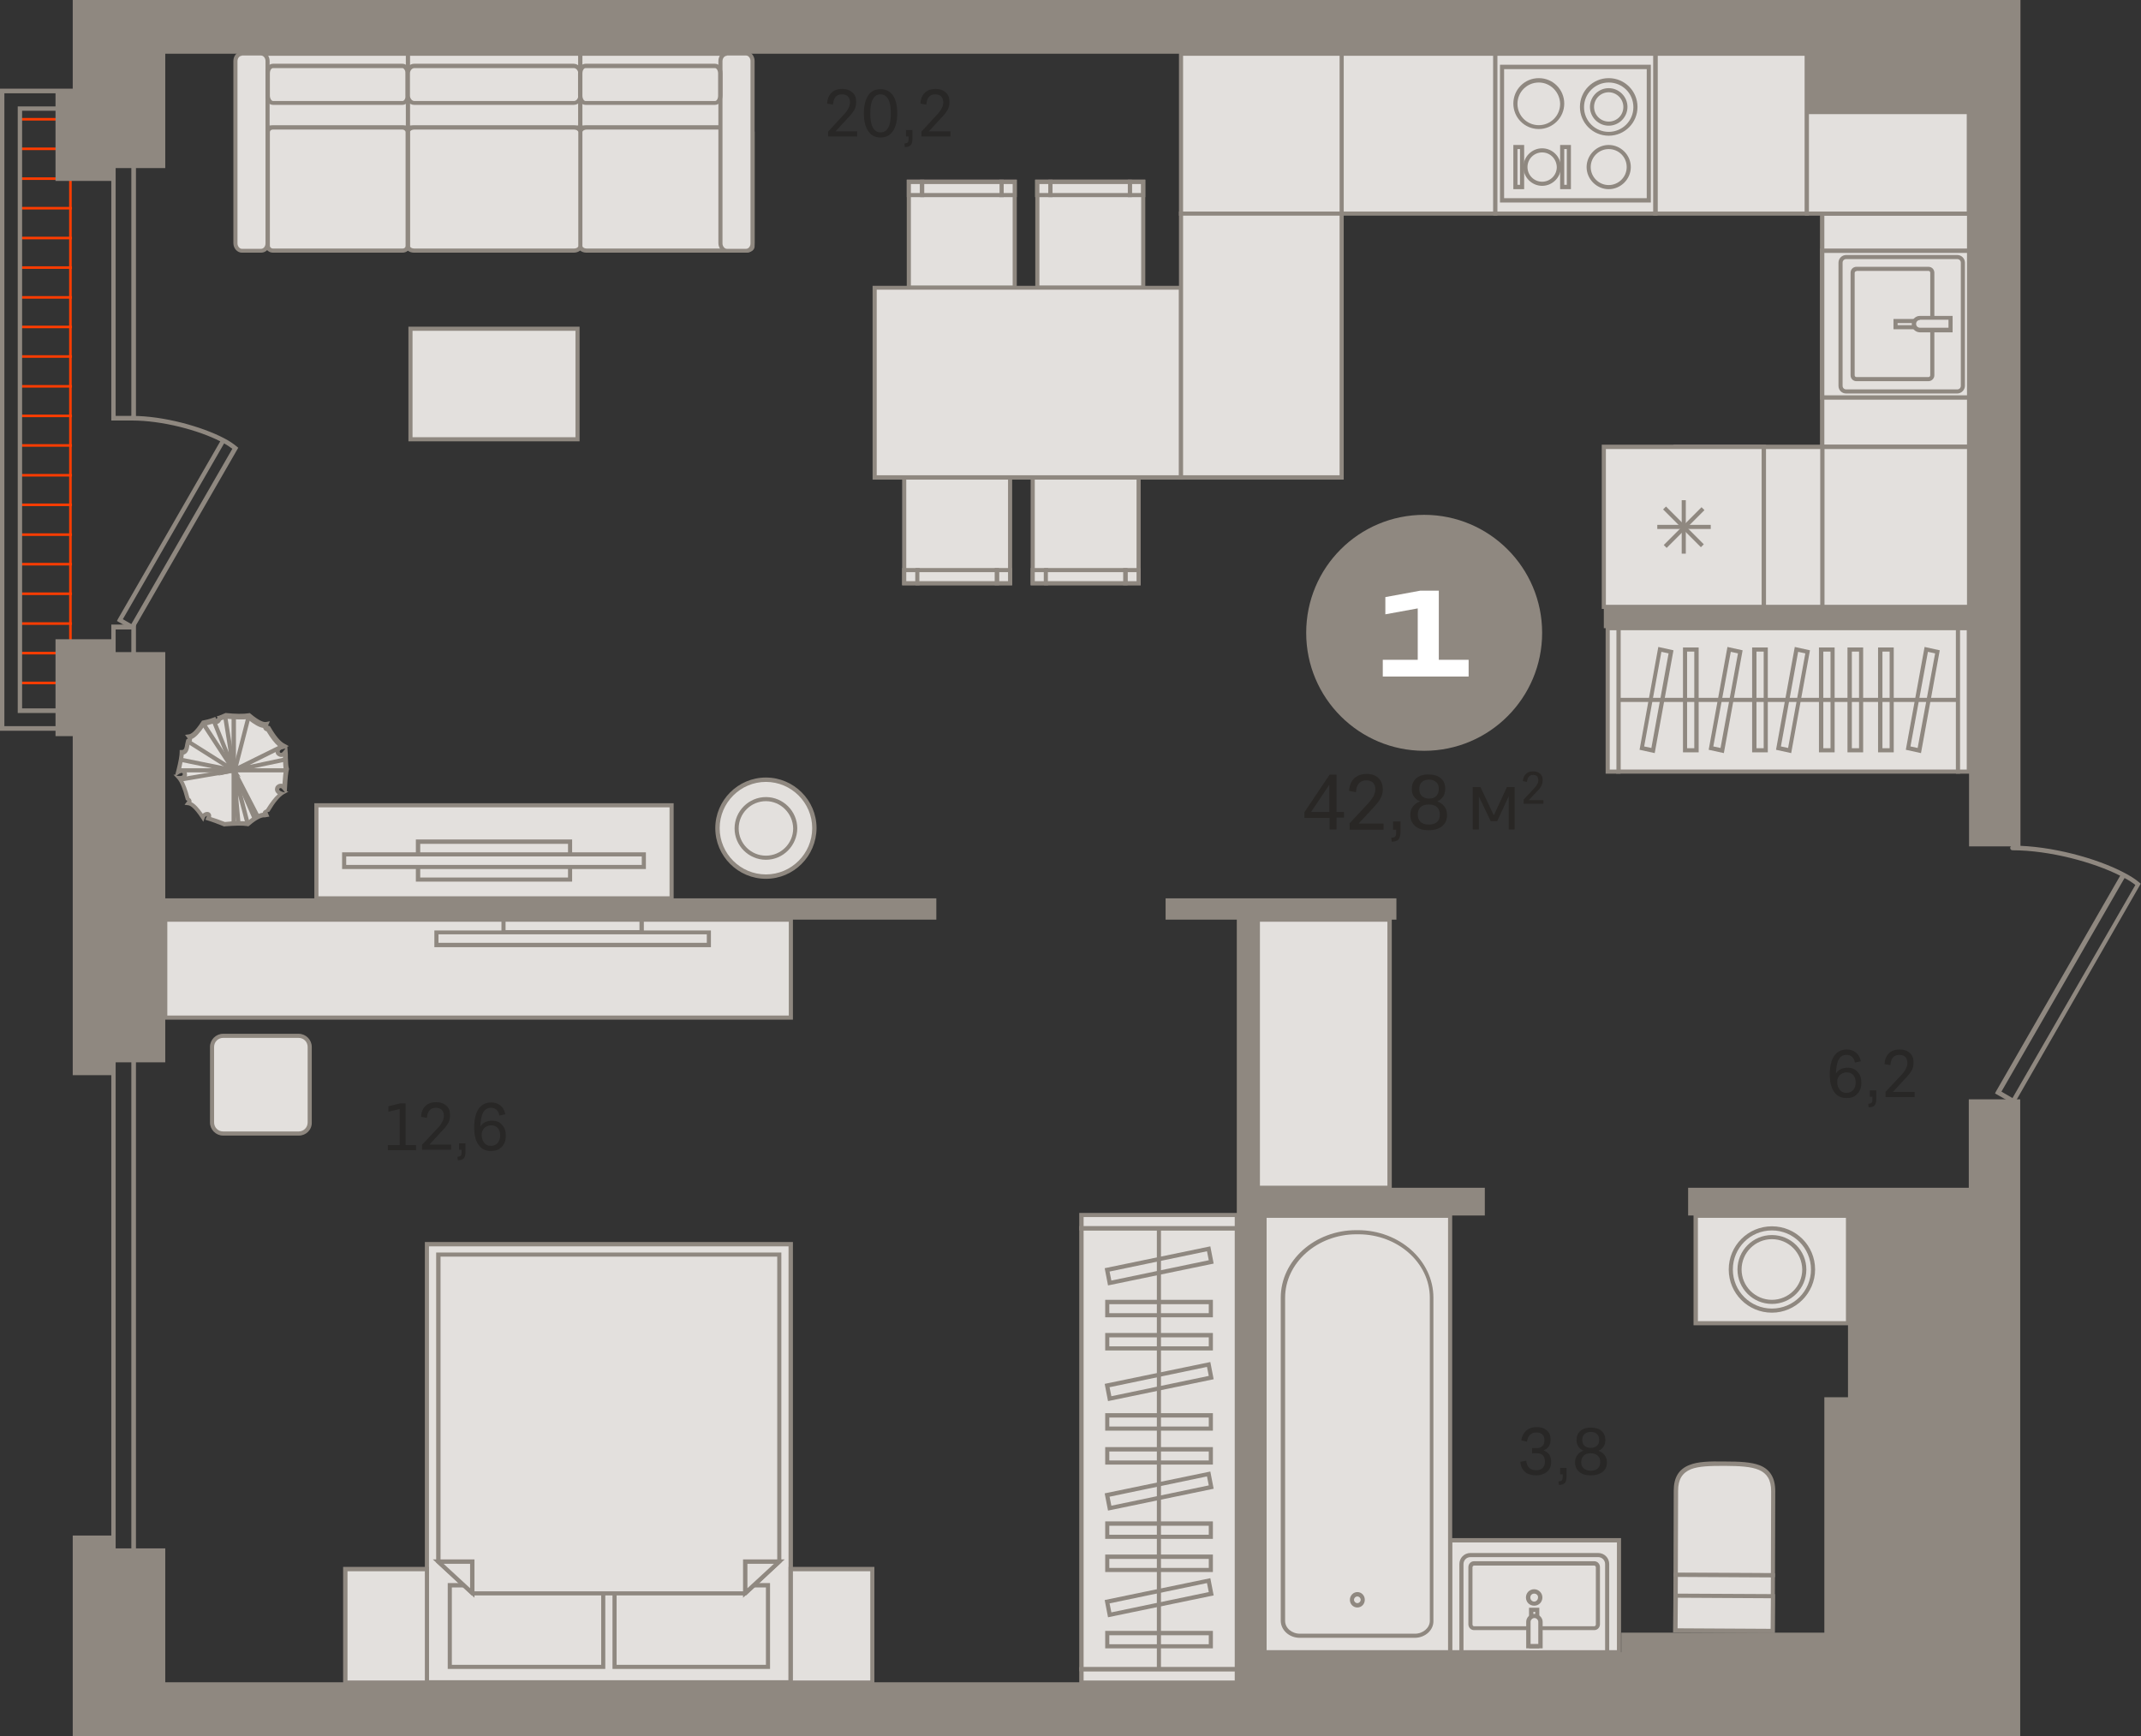 <?xml version="1.0" encoding="utf-8"?>
<!-- Generator: Adobe Illustrator 24.1.2, SVG Export Plug-In . SVG Version: 6.00 Build 0)  -->
<svg version="1.1" id="Слой_1" xmlns="http://www.w3.org/2000/svg" xmlns:xlink="http://www.w3.org/1999/xlink" x="0px" y="0px"
	 viewBox="0 0 833 675.4" style="enable-background:new 0 0 833 675.4;" xml:space="preserve">
<rect x="0" y="0" width="833" height="675.4" fill="#333333" stroke="none"/>
<g>
	<rect x="7.3" y="80.5" style="fill-rule:evenodd;clip-rule:evenodd;fill:#FF3C00;" width="20.7" height="1"/>
	<rect x="7.3" y="57.4" style="fill-rule:evenodd;clip-rule:evenodd;fill:#FF3C00;" width="20.7" height="1"/>
	<rect x="26.9" y="41.8" style="fill-rule:evenodd;clip-rule:evenodd;fill:#FF3C00;" width="1" height="237"/>
	<rect x="7.3" y="103.6" style="fill-rule:evenodd;clip-rule:evenodd;fill:#FF3C00;" width="20.7" height="1"/>
	<rect x="7.3" y="126.7" style="fill-rule:evenodd;clip-rule:evenodd;fill:#FF3C00;" width="20.7" height="1"/>
	<rect x="7.3" y="149.8" style="fill-rule:evenodd;clip-rule:evenodd;fill:#FF3C00;" width="20.7" height="1"/>
	<rect x="7.3" y="172.8" style="fill-rule:evenodd;clip-rule:evenodd;fill:#FF3C00;" width="20.7" height="1"/>
	<rect x="7.3" y="195.9" style="fill-rule:evenodd;clip-rule:evenodd;fill:#FF3C00;" width="20.7" height="1"/>
	<rect x="7.3" y="219" style="fill-rule:evenodd;clip-rule:evenodd;fill:#FF3C00;" width="20.7" height="1"/>
	<rect x="7.3" y="242.1" style="fill-rule:evenodd;clip-rule:evenodd;fill:#FF3C00;" width="20.7" height="1"/>
	<rect x="7.3" y="265.2" style="fill-rule:evenodd;clip-rule:evenodd;fill:#FF3C00;" width="20.7" height="1"/>
	<rect x="7.3" y="92.1" style="fill-rule:evenodd;clip-rule:evenodd;fill:#FF3C00;" width="20.7" height="1"/>
	<rect x="7.3" y="69" style="fill-rule:evenodd;clip-rule:evenodd;fill:#FF3C00;" width="20.7" height="1"/>
	<rect x="7.3" y="45.9" style="fill-rule:evenodd;clip-rule:evenodd;fill:#FF3C00;" width="20.7" height="1"/>
	<rect x="7.3" y="115.2" style="fill-rule:evenodd;clip-rule:evenodd;fill:#FF3C00;" width="20.7" height="1"/>
	<rect x="7.3" y="138.2" style="fill-rule:evenodd;clip-rule:evenodd;fill:#FF3C00;" width="20.7" height="1"/>
	<rect x="7.3" y="161.3" style="fill-rule:evenodd;clip-rule:evenodd;fill:#FF3C00;" width="20.7" height="1"/>
	<rect x="7.3" y="184.4" style="fill-rule:evenodd;clip-rule:evenodd;fill:#FF3C00;" width="20.7" height="1"/>
	<rect x="7.3" y="207.5" style="fill-rule:evenodd;clip-rule:evenodd;fill:#FF3C00;" width="20.7" height="1"/>
	<rect x="7.3" y="230.5" style="fill-rule:evenodd;clip-rule:evenodd;fill:#FF3C00;" width="20.7" height="1"/>
	<rect x="7.3" y="253.6" style="fill-rule:evenodd;clip-rule:evenodd;fill:#FF3C00;" width="20.7" height="1"/>
	<path style="fill-rule:evenodd;clip-rule:evenodd;fill:#8F8880;" d="M47.8,240.9l3.3,1.9l39.3-68.2c-0.9-0.7-2-1.4-3.2-2.1
		L47.8,240.9L47.8,240.9z M51.8,245.2l-6.3-3.6l0.4-0.8l39.8-69.1c-8.4-4.3-22.5-8.1-34.4-8.1c-0.5,0-0.9-0.4-0.9-0.9
		c0-0.5,0.4-0.9,0.9-0.9h0c12.5,0,27.3,4.2,35.9,8.7c0,0,0.1,0,0.1,0.1c0,0,0,0,0.1,0c1.9,1,3.5,2.1,4.7,3.1l0.6,0.5L51.8,245.2z"/>
	<path style="fill-rule:evenodd;clip-rule:evenodd;fill:#8F8880;" d="M1.8,282.5h26v-5.1H6.9v-236h20.8v-5.1h-26V282.5L1.8,282.5z
		 M29.5,284.3H0V34.5h29.5v8.6H8.6v232.5h20.8V284.3z"/>
	<path style="fill-rule:evenodd;clip-rule:evenodd;fill:#8F8880;" d="M45,161.8h6.1V54.1H45V161.8L45,161.8z M52.9,163.6h-9.6V52.3
		h9.6V163.6z"/>
	<path style="fill-rule:evenodd;clip-rule:evenodd;fill:#8F8880;" d="M45,260.7h6.1v-15.8H45V260.7L45,260.7z M52.9,262.4h-9.6
		v-19.4h9.6V262.4z"/>
	<path style="fill-rule:evenodd;clip-rule:evenodd;fill:#8F8880;" d="M45,622h6.1V399.7H45V622L45,622z M52.9,623.7h-9.6V397.9h9.6
		V623.7z"/>
	<path style="fill-rule:evenodd;clip-rule:evenodd;fill:#E3E0DD;" d="M70.7,292.9c0,1.4-0.5,3.9-1.4,7.4c1.1-0.8,2-0.6,2.6,0.5
		c0.2,1.4-0.6,2-2.4,1.9c1.3,1.4,2.5,4.2,3.5,8.2c0.8,0.4,0.9,1,0.4,1.7c1.5,0.2,3.3,1.9,5.5,5.3c0.4-1.3,3.3-2.3,2.2,0.5
		c1.7,0.5,3.8,1.3,6.4,2.3c4-0.4,7-0.4,9-0.1c3.1-2.6,5.3-3.7,6.8-3.5c-0.3-0.8,0-1.3,0.8-1.5c2.1-3.6,4-5.9,5.7-6.8
		c-1.7-0.4-2.3-1.3-1.7-2.5c0.8-0.8,1.7-0.7,2.6,0.3c0.2-3.6,0.3-5.6,0.7-6.9c-0.4-1.4-0.3-3.3-0.5-6.9c-0.9,1.1-1.7,1.2-2.6,0.3
		c-0.6-1.3,0-2.1,1.7-2.5c-1.7-1-3.6-3.2-5.7-6.8c-0.9-0.2-1.2-0.7-0.8-1.5c-1.5,0.3-3.7-0.9-6.8-3.5c-2,0.3-5,0.2-9-0.1
		c-0.8,0.4-1.6,0.7-2.4,1c0.2,0.8-1.7,1.9-2.1,0.7c-1.6,0.6-3,0.9-4.1,1.1c-2.2,3.4-4,5.2-5.5,5.3c0.5,0.7,0.4,1.2-0.4,1.7
		C72.7,290.5,72.8,292.8,70.7,292.9z"/>
	<path style="fill-rule:evenodd;clip-rule:evenodd;fill:#8F8880;" d="M108.9,292.7c0.1,0.1,0.4,0.3,0.5,0.2c0.2,0,0.5-0.2,0.8-0.6
		l0.9-1.1l-0.9,0.2c-1,0.2-1.2,0.5-1.3,0.7C108.8,292.2,108.8,292.5,108.9,292.7L108.9,292.7z M68.6,301.8l1,0.1
		c1,0.1,1.3-0.2,1.4-0.3c0.1-0.1,0.1-0.4,0.1-0.6c-0.1-0.2-0.2-0.3-0.4-0.3c-0.2,0-0.5,0.1-0.9,0.3L68.6,301.8L68.6,301.8z
		 M108.7,306.8c-0.1,0.2-0.1,0.4,0,0.6c0.1,0.1,0.3,0.4,1.3,0.7l0.9,0.2l-0.9-1.1c-0.3-0.4-0.6-0.6-0.8-0.6
		C109,306.6,108.9,306.7,108.7,306.8L108.7,306.8z M80.5,317.3l28.2-10.5L80.5,317.3L80.5,317.3z M82.1,317.9
		c0.1-0.5,0.1-1.1-0.3-1.5c-0.3-0.4-0.9-0.6-1.5-0.5c-0.5,0.1-1,0.3-1.4,0.7c-1.7-2.4-3.1-3.9-4.4-4.5c0-0.2,0-0.4,0-0.6
		c-0.1-0.4-0.3-0.8-0.8-1.1c-0.8-3.1-1.7-5.4-2.6-7c0.5-0.1,0.8-0.3,1.1-0.6c0.5-0.5,0.7-1.2,0.5-2.1l-0.1-0.3
		c-0.4-0.7-0.9-1.1-1.5-1.3c-0.2,0-0.4-0.1-0.6-0.1c0.5-2.4,0.9-4.2,1-5.4c1.7-0.5,2-2.3,2.2-3.7c0.1-0.3,0.1-0.6,0.2-0.8
		c0.4-0.3,0.7-0.7,0.8-1.1c0-0.2,0-0.4,0-0.5c1.4-0.6,3-2.3,4.9-5.1c0.9-0.2,2-0.5,3.3-0.9c0.4,0.4,1,0.5,1.6,0.2
		c0.7-0.2,1.3-0.8,1.5-1.4c0.6-0.2,1.1-0.5,1.7-0.7c3.8,0.3,6.6,0.4,8.6,0.2c2.6,2.1,4.6,3.2,6.1,3.4c0,0.2,0.1,0.4,0.2,0.5
		c0.2,0.4,0.6,0.7,1.1,0.8c1.6,2.7,3.2,4.7,4.6,5.9c-0.4,0.3-0.7,0.6-0.9,1c-0.3,0.6-0.3,1.3,0.1,2.1l0.2,0.2
		c0.6,0.6,1.2,0.8,1.8,0.8c0.2,0,0.4-0.1,0.6-0.1c0,0.3,0,0.6,0,0.9c0.1,2,0.1,3.3,0.4,4.4c-0.3,1.2-0.4,2.7-0.6,5.3
		c-0.2-0.1-0.4-0.1-0.6-0.1c-0.6,0-1.3,0.2-1.8,0.8l-0.2,0.2c-0.4,0.8-0.4,1.5-0.1,2.1c0.2,0.4,0.5,0.7,0.9,1
		c-1.4,1.2-2.9,3.2-4.6,5.9c-0.5,0.2-0.9,0.5-1.1,0.8c-0.1,0.2-0.1,0.3-0.2,0.5c-1.6,0.2-3.5,1.3-6.1,3.4c-2-0.2-4.9-0.2-8.6,0.2
		C85.5,319,83.7,318.4,82.1,317.9L82.1,317.9z M87.3,321.6l-0.2-0.1c-2.5-1-4.6-1.8-6.3-2.3l-0.9-0.3l0.4-0.9
		c0.1-0.3,0.2-0.5,0.2-0.6c-0.3,0.1-0.7,0.4-0.8,0.7l-0.6,1.6l-0.9-1.4c-2.7-4.1-4.2-4.9-4.9-5l-1.5-0.2l0.9-1.2
		c0.1-0.1,0.1-0.2,0.2-0.3h0c0,0-0.1-0.1-0.3-0.2l-0.3-0.2l-0.1-0.4c-1-3.9-2.1-6.6-3.3-7.9l-1.4-1.5l0.7,0l0.4-1.6
		c0.9-3.5,1.3-5.9,1.3-7.2l0-0.8l0.8,0c0.9,0,1.1-0.6,1.4-2.5c0.1-0.4,0.2-0.8,0.3-1.3l0.1-0.3l0.3-0.2c0.2-0.1,0.3-0.2,0.3-0.2
		c0,0,0-0.1-0.2-0.2l-0.9-1.2l1.5-0.2c0.7-0.1,2.2-0.8,4.9-5l0.2-0.3l0.4-0.1c1-0.2,2.4-0.5,4-1.1l0.8-0.3l0.3,0.8
		c0,0,0.4-0.3,0.5-0.4l-0.2-0.7l0.7-0.1c0.7-0.3,1.5-0.6,2.4-1l0.2-0.1l0.2,0c3.9,0.4,6.9,0.4,8.8,0.1l0.4-0.1l0.3,0.2
		c3.8,3.2,5.4,3.4,6.1,3.3l1.5-0.3l-0.6,1.4c-0.1,0.2-0.1,0.3-0.1,0.3c0,0,0.1,0,0.3,0.1l0.4,0.1l0.2,0.3c2,3.5,3.9,5.7,5.4,6.5
		l1.8,1l-0.6,0.2l0.1,1.7c0.1,0.9,0.1,1.7,0.1,2.5c0.1,2.1,0.1,3.3,0.4,4.3l0.1,0.2l-0.1,0.2c-0.3,1.2-0.5,3-0.7,6.7l-0.1,1.7
		l0.6,0.2l-1.8,1c-1.5,0.9-3.4,3.1-5.4,6.5l-0.2,0.3l-0.4,0.1c-0.2,0-0.3,0.1-0.3,0.1c0,0,0,0.1,0.1,0.3l0.6,1.4L103,318
		c-0.7-0.1-2.4,0.1-6.1,3.3l-0.3,0.2l-0.4-0.1c-1.9-0.3-4.9-0.2-8.8,0.1L87.3,321.6z"/>
	<polygon style="fill-rule:evenodd;clip-rule:evenodd;fill:#8F8880;" points="70.2,304.1 69.9,302.5 86.4,299.7 70.3,296.4 
		70.6,294.8 95.5,299.8 	"/>
	<polygon style="fill-rule:evenodd;clip-rule:evenodd;fill:#8F8880;" points="93.7,302.4 72.8,289.2 73.6,287.8 88.2,297 78.4,282 
		79.8,281.1 	"/>
	<polygon style="fill-rule:evenodd;clip-rule:evenodd;fill:#8F8880;" points="92.9,306.8 82.4,280.7 83.9,280.1 89,292.7 
		86.8,278.8 88.4,278.6 	"/>
	
		<rect x="83.2" y="288.4" transform="matrix(0.249 -0.969 0.969 0.249 -209.579 308.251)" style="fill-rule:evenodd;clip-rule:evenodd;fill:#8F8880;" width="21.4" height="1.6"/>
	<polygon style="fill-rule:evenodd;clip-rule:evenodd;fill:#8F8880;" points="84.8,301.8 109.3,289.7 110,291.2 97.1,297.6 
		110.7,294.7 111.1,296.3 	"/>
	<polygon style="fill-rule:evenodd;clip-rule:evenodd;fill:#8F8880;" points="98.4,318.9 90.2,300 91.7,299.3 101.1,317.5 
		99.8,318.1 99.9,318.2 	"/>
	<polygon style="fill-rule:evenodd;clip-rule:evenodd;fill:#8F8880;" points="95.6,320.8 92.6,309.4 93.6,320.4 91.9,320.5 
		89.3,290 97.2,320.4 	"/>
	<rect x="69.5" y="298.9" style="fill-rule:evenodd;clip-rule:evenodd;fill:#8F8880;" width="41.8" height="1.6"/>
	<rect x="90.1" y="278.9" style="fill-rule:evenodd;clip-rule:evenodd;fill:#8F8880;" width="1.7" height="41.6"/>
	<rect x="564.2" y="599.3" style="fill-rule:evenodd;clip-rule:evenodd;fill:#E3E0DD;" width="65.7" height="43.6"/>
	<path style="fill-rule:evenodd;clip-rule:evenodd;fill:#8F8880;" d="M565,642h64.1v-41.9H565V642L565,642z M630.7,643.6h-67.3
		v-45.2h67.3V643.6z"/>
	<path style="fill-rule:evenodd;clip-rule:evenodd;fill:#8F8880;" d="M778.7,424.7l4.3,2.5l47.8-82.9c-1.1-0.9-2.5-1.8-4.2-2.7
		L778.7,424.7L778.7,424.7z M783.6,429.6l-7.4-4.2l0.4-0.8l48.3-83.9c-10.2-5.2-27.4-9.9-41.9-9.9c-0.5,0-0.9-0.4-0.9-0.9
		c0-0.5,0.4-0.9,0.9-0.9h0c15.1,0,33,5,43.4,10.5c0,0,0.1,0,0.1,0.1c0,0,0,0,0.1,0c2.3,1.2,4.3,2.5,5.7,3.7l0.6,0.5L783.6,429.6z"/>
	<path style="fill-rule:evenodd;clip-rule:evenodd;fill:#E3E0DD;" d="M689.8,612.8l-37.8-0.2l0.1-32.6c0-10.3,8.4-10.6,18.8-10.5
		l0.4,0c10.3,0,18.7,0.3,18.7,10.7L689.8,612.8z"/>
	<path style="fill-rule:evenodd;clip-rule:evenodd;fill:#8F8880;" d="M652.8,611.9L689,612l0.1-31.8c0-9.1-6.7-9.8-17.9-9.9l-0.4,0
		c-5.4,0-9.8,0.1-12.9,1.3c-3.4,1.4-5,4-5,8.4L652.8,611.9L652.8,611.9z M690.6,613.6l-39.5-0.2l0.1-33.5c0-5.1,2-8.3,6-9.9
		c3.4-1.4,8-1.5,13.6-1.4l0.4,0c5.6,0,10.1,0.2,13.5,1.5c4,1.6,6,4.9,6,10L690.6,613.6z"/>
	
		<rect x="660.1" y="604.6" transform="matrix(4.255292e-03 -1 1 4.255292e-03 44.458 1291.763)" style="fill-rule:evenodd;clip-rule:evenodd;fill:#E3E0DD;" width="21.6" height="37.8"/>
	<path style="fill-rule:evenodd;clip-rule:evenodd;fill:#8F8880;" d="M652.7,633.5l36.2,0.2l0.1-20l-36.2-0.2L652.7,633.5
		L652.7,633.5z M690.5,635.3l-39.5-0.2l0.1-23.2l39.5,0.2L690.5,635.3z"/>
	
		<rect x="664.1" y="608.7" transform="matrix(4.279056e-03 -1 1 4.279056e-03 40.371 1295.768)" style="fill-rule:evenodd;clip-rule:evenodd;fill:#E3E0DD;" width="13.5" height="37.8"/>
	<path style="fill-rule:evenodd;clip-rule:evenodd;fill:#8F8880;" d="M652.7,633.5l36.2,0.2l0.1-11.9l-36.2-0.2L652.7,633.5
		L652.7,633.5z M690.5,635.3l-39.5-0.2l0.1-15.1l39.5,0.2L690.5,635.3z"/>
	<path style="fill-rule:evenodd;clip-rule:evenodd;fill:#E3E0DD;" d="M572.1,605h49.7c1.9,0,3.5,1.6,3.5,3.5v34.3h-56.7v-34.3
		C568.6,606.6,570.1,605,572.1,605z"/>
	<path style="fill-rule:evenodd;clip-rule:evenodd;fill:#8F8880;" d="M569.4,642h55.1v-33.5c0-1.5-1.2-2.7-2.7-2.7h-49.7
		c-1.5,0-2.7,1.2-2.7,2.7V642L569.4,642z M626.1,643.6h-58.3v-35.1c0-2.4,1.9-4.3,4.3-4.3h49.7c2.4,0,4.3,1.9,4.3,4.3V643.6z"/>
	<path style="fill-rule:evenodd;clip-rule:evenodd;fill:#E3E0DD;" d="M620.3,633.4h-46.8c-0.8,0-1.4-0.7-1.4-1.5v-22.2
		c0-0.8,0.6-1.5,1.4-1.5h46.8c0.8,0,1.4,0.7,1.4,1.5v22.2C621.7,632.7,621.1,633.4,620.3,633.4z"/>
	<path style="fill-rule:evenodd;clip-rule:evenodd;fill:#8F8880;" d="M573.5,609.1c-0.3,0-0.6,0.3-0.6,0.7v22.2
		c0,0.4,0.3,0.7,0.6,0.7h46.8c0.3,0,0.6-0.3,0.6-0.7v-22.2c0-0.4-0.3-0.7-0.6-0.7H573.5L573.5,609.1z M620.3,634.2h-46.8
		c-1.2,0-2.2-1-2.2-2.3v-22.2c0-1.3,1-2.3,2.2-2.3h46.8c1.2,0,2.2,1,2.2,2.3v22.2C622.5,633.2,621.5,634.2,620.3,634.2z"/>
	<rect x="595.7" y="626.3" style="fill-rule:evenodd;clip-rule:evenodd;fill:#E3E0DD;" width="2.4" height="14.2"/>
	<path style="fill-rule:evenodd;clip-rule:evenodd;fill:#8F8880;" d="M596.6,639.6h0.7v-12.5h-0.7V639.6L596.6,639.6z M598.9,641.3
		h-4v-15.8h4V641.3z"/>
	<path style="fill-rule:evenodd;clip-rule:evenodd;fill:#E3E0DD;" d="M596.9,628.6L596.9,628.6c-1.3,0-2.4,1-2.4,2.3v9.5h4.7V631
		C599.3,629.7,598.2,628.6,596.9,628.6z"/>
	<path style="fill-rule:evenodd;clip-rule:evenodd;fill:#8F8880;" d="M595.4,639.6h3.1V631c0-0.8-0.7-1.5-1.5-1.5h0
		c-0.8,0-1.5,0.7-1.5,1.5V639.6L595.4,639.6z M600.1,641.3h-6.3V631c0-1.7,1.4-3.1,3.2-3.1h0c1.7,0,3.2,1.4,3.2,3.1V641.3z"/>
	<path style="fill-rule:evenodd;clip-rule:evenodd;fill:#E3E0DD;" d="M594.6,621.6c0-1.3,1.1-2.4,2.4-2.4c1.3,0,2.4,1.1,2.4,2.4
		c0,1.3-1.1,2.4-2.4,2.4C595.6,623.9,594.6,622.9,594.6,621.6z"/>
	<path style="fill-rule:evenodd;clip-rule:evenodd;fill:#8F8880;" d="M596.9,620c-0.9,0-1.5,0.7-1.5,1.5c0,0.9,0.7,1.6,1.5,1.6
		s1.5-0.7,1.5-1.6C598.5,620.7,597.8,620,596.9,620L596.9,620z M596.9,624.7c-1.8,0-3.2-1.4-3.2-3.2c0-1.8,1.4-3.2,3.2-3.2
		c1.7,0,3.2,1.4,3.2,3.2C600.1,623.3,598.7,624.7,596.9,624.7z"/>
	<rect x="492" y="472.9" style="fill-rule:evenodd;clip-rule:evenodd;fill:#E3E0DD;" width="72.3" height="169.9"/>
	<path style="fill-rule:evenodd;clip-rule:evenodd;fill:#8F8880;" d="M492.8,642h70.6V473.8h-70.6V642L492.8,642z M565,643.6h-73.9
		V472.1H565V643.6z"/>
	<path style="fill-rule:evenodd;clip-rule:evenodd;fill:#E3E0DD;" d="M527.8,479.4h0.6c15.8,0,28.6,11.4,28.6,25.5v125.7
		c0,3.2-2.9,5.9-6.6,5.9h-44.7c-3.6,0-6.6-2.6-6.6-5.9V504.9C499.2,490.8,512,479.4,527.8,479.4z"/>
	<path style="fill-rule:evenodd;clip-rule:evenodd;fill:#8F8880;" d="M527.8,480.2c-15.3,0-27.8,11.1-27.8,24.7v125.7
		c0,2.8,2.6,5,5.8,5h44.7c3.2,0,5.8-2.3,5.8-5V504.9c0-13.6-12.5-24.7-27.8-24.7H527.8L527.8,480.2z M550.4,637.2h-44.7
		c-4.1,0-7.4-3-7.4-6.7V504.9c0-14.5,13.2-26.3,29.4-26.3h0.6c16.2,0,29.4,11.8,29.4,26.3v125.7
		C557.8,634.2,554.5,637.2,550.4,637.2z"/>
	<path style="fill-rule:evenodd;clip-rule:evenodd;fill:#E3E0DD;" d="M526,622.4c0-1.2,0.9-2.1,2.1-2.1c1.2,0,2.1,1,2.1,2.1
		c0,1.2-0.9,2.1-2.1,2.1C526.9,624.6,526,623.6,526,622.4z"/>
	<path style="fill-rule:evenodd;clip-rule:evenodd;fill:#8F8880;" d="M528.1,621.1c-0.7,0-1.3,0.6-1.3,1.3c0,0.7,0.6,1.3,1.3,1.3
		c0.7,0,1.3-0.6,1.3-1.3C529.4,621.7,528.8,621.1,528.1,621.1L528.1,621.1z M528.1,625.4c-1.6,0-2.9-1.3-2.9-3c0-1.6,1.3-3,2.9-3
		s2.9,1.3,2.9,3C531,624.1,529.7,625.4,528.1,625.4z"/>
	<rect x="659.8" y="472.9" style="fill-rule:evenodd;clip-rule:evenodd;fill:#E3E0DD;" width="59.2" height="41.9"/>
	<path style="fill-rule:evenodd;clip-rule:evenodd;fill:#8F8880;" d="M660.6,514h57.6v-40.2h-57.6V514L660.6,514z M719.8,515.6
		h-60.9v-43.5h60.9V515.6z"/>
	<path style="fill-rule:evenodd;clip-rule:evenodd;fill:#E3E0DD;" d="M689.4,509.9c8.8,0,16-7.2,16-16c0-8.8-7.2-16-16-16
		c-8.8,0-16,7.2-16,16C673.4,502.7,680.5,509.9,689.4,509.9z"/>
	<path style="fill-rule:evenodd;clip-rule:evenodd;fill:#8F8880;" d="M689.4,478.7c-8.4,0-15.2,6.8-15.2,15.2
		c0,8.4,6.8,15.2,15.2,15.2c8.4,0,15.2-6.8,15.2-15.2C704.6,485.5,697.7,478.7,689.4,478.7L689.4,478.7z M689.4,510.7
		c-9.3,0-16.8-7.5-16.8-16.8c0-9.3,7.5-16.8,16.8-16.8c9.3,0,16.8,7.5,16.8,16.8C706.2,503.1,698.6,510.7,689.4,510.7z"/>
	<path style="fill-rule:evenodd;clip-rule:evenodd;fill:#E3E0DD;" d="M689.4,506.4c6.9,0,12.6-5.6,12.6-12.6
		c0-6.9-5.6-12.6-12.6-12.6c-6.9,0-12.6,5.6-12.6,12.6C676.8,500.8,682.4,506.4,689.4,506.4z"/>
	<path style="fill-rule:evenodd;clip-rule:evenodd;fill:#8F8880;" d="M689.4,482.1c-6.5,0-11.8,5.3-11.8,11.8
		c0,6.5,5.3,11.8,11.8,11.8c6.5,0,11.8-5.3,11.8-11.8C701.1,487.4,695.9,482.1,689.4,482.1L689.4,482.1z M689.4,507.3
		c-7.4,0-13.4-6-13.4-13.4c0-7.4,6-13.4,13.4-13.4c7.4,0,13.4,6,13.4,13.4C702.8,501.3,696.8,507.3,689.4,507.3z"/>
	<rect x="403.6" y="70.7" style="fill-rule:evenodd;clip-rule:evenodd;fill:#E3E0DD;" width="41.2" height="41.2"/>
	<path style="fill-rule:evenodd;clip-rule:evenodd;fill:#8F8880;" d="M404.4,111.1H444V71.5h-39.6V111.1L404.4,111.1z M445.6,112.7
		h-42.8V69.9h42.8V112.7z"/>
	<rect x="403.6" y="70.7" style="fill-rule:evenodd;clip-rule:evenodd;fill:#E3E0DD;" width="5.1" height="5.1"/>
	<path style="fill-rule:evenodd;clip-rule:evenodd;fill:#8F8880;" d="M404.4,75.1h3.5v-3.5h-3.5V75.1L404.4,75.1z M409.5,76.7h-6.8
		v-6.8h6.8V76.7z"/>
	<rect x="439.6" y="70.7" style="fill-rule:evenodd;clip-rule:evenodd;fill:#E3E0DD;" width="5.1" height="5.1"/>
	<path style="fill-rule:evenodd;clip-rule:evenodd;fill:#8F8880;" d="M440.4,75.1h3.5v-3.5h-3.5V75.1L440.4,75.1z M445.6,76.7h-6.8
		v-6.8h6.8V76.7z"/>
	<rect x="408.7" y="70.7" style="fill-rule:evenodd;clip-rule:evenodd;fill:#E3E0DD;" width="30.9" height="5.1"/>
	<path style="fill-rule:evenodd;clip-rule:evenodd;fill:#8F8880;" d="M409.5,75.1h29.3v-3.5h-29.3V75.1L409.5,75.1z M440.4,76.7
		h-32.5v-6.8h32.5V76.7z"/>
	<rect x="401.8" y="185.7" style="fill-rule:evenodd;clip-rule:evenodd;fill:#E3E0DD;" width="41.2" height="41.2"/>
	<path style="fill-rule:evenodd;clip-rule:evenodd;fill:#8F8880;" d="M402.6,226.1h39.6v-39.6h-39.6V226.1L402.6,226.1z
		 M443.8,227.7H401v-42.8h42.8V227.7z"/>
	<rect x="401.8" y="221.8" style="fill-rule:evenodd;clip-rule:evenodd;fill:#E3E0DD;" width="5.1" height="5.1"/>
	<path style="fill-rule:evenodd;clip-rule:evenodd;fill:#8F8880;" d="M402.6,226.1h3.5v-3.5h-3.5V226.1L402.6,226.1z M407.8,227.7
		H401V221h6.8V227.7z"/>
	<rect x="437.8" y="221.8" style="fill-rule:evenodd;clip-rule:evenodd;fill:#E3E0DD;" width="5.1" height="5.1"/>
	<path style="fill-rule:evenodd;clip-rule:evenodd;fill:#8F8880;" d="M438.7,226.1h3.5v-3.5h-3.5V226.1L438.7,226.1z M443.8,227.7
		H437V221h6.8V227.7z"/>
	<rect x="406.9" y="221.8" style="fill-rule:evenodd;clip-rule:evenodd;fill:#E3E0DD;" width="30.9" height="5.1"/>
	<path style="fill-rule:evenodd;clip-rule:evenodd;fill:#8F8880;" d="M407.8,226.1H437v-3.5h-29.3V226.1L407.8,226.1z M438.7,227.7
		h-32.5V221h32.5V227.7z"/>
	<rect x="353.6" y="70.7" style="fill-rule:evenodd;clip-rule:evenodd;fill:#E3E0DD;" width="41.2" height="41.2"/>
	<path style="fill-rule:evenodd;clip-rule:evenodd;fill:#8F8880;" d="M354.4,111.1H394V71.5h-39.6V111.1L354.4,111.1z M395.6,112.7
		h-42.8V69.9h42.8V112.7z"/>
	<rect x="353.6" y="70.7" style="fill-rule:evenodd;clip-rule:evenodd;fill:#E3E0DD;" width="5.1" height="5.1"/>
	<path style="fill-rule:evenodd;clip-rule:evenodd;fill:#8F8880;" d="M354.4,75.1h3.5v-3.5h-3.5V75.1L354.4,75.1z M359.6,76.7h-6.8
		v-6.8h6.8V76.7z"/>
	<rect x="389.6" y="70.7" style="fill-rule:evenodd;clip-rule:evenodd;fill:#E3E0DD;" width="5.1" height="5.1"/>
	<path style="fill-rule:evenodd;clip-rule:evenodd;fill:#8F8880;" d="M390.5,75.1h3.5v-3.5h-3.5V75.1L390.5,75.1z M395.6,76.7h-6.8
		v-6.8h6.8V76.7z"/>
	<rect x="358.8" y="70.7" style="fill-rule:evenodd;clip-rule:evenodd;fill:#E3E0DD;" width="30.9" height="5.1"/>
	<path style="fill-rule:evenodd;clip-rule:evenodd;fill:#8F8880;" d="M359.6,75.1h29.3v-3.5h-29.3V75.1L359.6,75.1z M390.5,76.7
		h-32.5v-6.8h32.5V76.7z"/>
	<rect x="351.8" y="185.7" style="fill-rule:evenodd;clip-rule:evenodd;fill:#E3E0DD;" width="41.2" height="41.2"/>
	<path style="fill-rule:evenodd;clip-rule:evenodd;fill:#8F8880;" d="M352.6,226.1h39.6v-39.6h-39.6V226.1L352.6,226.1z
		 M393.8,227.7H351v-42.8h42.8V227.7z"/>
	<rect x="351.8" y="221.8" style="fill-rule:evenodd;clip-rule:evenodd;fill:#E3E0DD;" width="5.1" height="5.1"/>
	<path style="fill-rule:evenodd;clip-rule:evenodd;fill:#8F8880;" d="M352.6,226.1h3.5v-3.5h-3.5V226.1L352.6,226.1z M357.8,227.7
		H351V221h6.8V227.7z"/>
	<rect x="387.9" y="221.8" style="fill-rule:evenodd;clip-rule:evenodd;fill:#E3E0DD;" width="5.1" height="5.1"/>
	<path style="fill-rule:evenodd;clip-rule:evenodd;fill:#8F8880;" d="M388.7,226.1h3.5v-3.5h-3.5V226.1L388.7,226.1z M393.8,227.7
		H387V221h6.8V227.7z"/>
	<rect x="357" y="221.8" style="fill-rule:evenodd;clip-rule:evenodd;fill:#E3E0DD;" width="30.9" height="5.1"/>
	<path style="fill-rule:evenodd;clip-rule:evenodd;fill:#8F8880;" d="M357.8,226.1H387v-3.5h-29.3V226.1L357.8,226.1z M388.7,227.7
		h-32.5V221h32.5V227.7z"/>
	<rect x="340.3" y="111.9" style="fill-rule:evenodd;clip-rule:evenodd;fill:#E3E0DD;" width="119.2" height="73.8"/>
	<path style="fill-rule:evenodd;clip-rule:evenodd;fill:#8F8880;" d="M341.1,184.9h117.6v-72.2H341.1V184.9L341.1,184.9z
		 M460.3,186.6H339.5v-75.4h120.8V186.6z"/>
	<rect x="420.7" y="477.9" style="fill-rule:evenodd;clip-rule:evenodd;fill:#E3E0DD;" width="60.4" height="171.5"/>
	<path style="fill-rule:evenodd;clip-rule:evenodd;fill:#8F8880;" d="M421.6,648.6h58.8V478.7h-58.8V648.6L421.6,648.6z M482,650.2
		h-62.1V477H482V650.2z"/>
	<rect x="420.7" y="649.4" style="fill-rule:evenodd;clip-rule:evenodd;fill:#E3E0DD;" width="60.4" height="5.2"/>
	<path style="fill-rule:evenodd;clip-rule:evenodd;fill:#8F8880;" d="M421.6,653.8h58.8v-3.5h-58.8V653.8L421.6,653.8z M482,655.4
		h-62.1v-6.8H482V655.4z"/>
	<rect x="420.7" y="472.7" style="fill-rule:evenodd;clip-rule:evenodd;fill:#E3E0DD;" width="60.4" height="5.2"/>
	<path style="fill-rule:evenodd;clip-rule:evenodd;fill:#8F8880;" d="M421.6,477h58.8v-3.5h-58.8V477L421.6,477z M482,478.7h-62.1
		v-6.8H482V478.7z"/>
	<rect x="439.2" y="675.4" style="fill-rule:evenodd;clip-rule:evenodd;fill:#E3E0DD;" width="60.4" height="0"/>
	<rect x="438.4" y="674.6" style="fill-rule:evenodd;clip-rule:evenodd;fill:#8F8880;" width="62.1" height="0.8"/>
	<rect x="430.8" y="592.7" style="fill-rule:evenodd;clip-rule:evenodd;fill:#E3E0DD;" width="40.3" height="5.2"/>
	<path style="fill-rule:evenodd;clip-rule:evenodd;fill:#8F8880;" d="M431.6,597.1h38.7v-3.5h-38.7V597.1L431.6,597.1z M471.9,598.7
		H430v-6.8h41.9V598.7z"/>
	<rect x="430.8" y="506.5" style="fill-rule:evenodd;clip-rule:evenodd;fill:#E3E0DD;" width="40.3" height="5.2"/>
	<path style="fill-rule:evenodd;clip-rule:evenodd;fill:#8F8880;" d="M431.6,510.9h38.7v-3.5h-38.7V510.9L431.6,510.9z M471.9,512.5
		H430v-6.8h41.9V512.5z"/>
	<rect x="430.8" y="605.7" style="fill-rule:evenodd;clip-rule:evenodd;fill:#E3E0DD;" width="40.3" height="5.2"/>
	<path style="fill-rule:evenodd;clip-rule:evenodd;fill:#8F8880;" d="M431.6,610h38.7v-3.5h-38.7V610L431.6,610z M471.9,611.6H430
		v-6.8h41.9V611.6z"/>
	<rect x="430.8" y="635.3" style="fill-rule:evenodd;clip-rule:evenodd;fill:#E3E0DD;" width="40.3" height="5.2"/>
	<path style="fill-rule:evenodd;clip-rule:evenodd;fill:#8F8880;" d="M431.6,639.7h38.7v-3.5h-38.7V639.7L431.6,639.7z M471.9,641.3
		H430v-6.8h41.9V641.3z"/>
	<rect x="430.8" y="519.4" style="fill-rule:evenodd;clip-rule:evenodd;fill:#E3E0DD;" width="40.3" height="5.2"/>
	<path style="fill-rule:evenodd;clip-rule:evenodd;fill:#8F8880;" d="M431.6,523.8h38.7v-3.5h-38.7V523.8L431.6,523.8z M471.9,525.4
		H430v-6.8h41.9V525.4z"/>
	<rect x="430.8" y="563.8" style="fill-rule:evenodd;clip-rule:evenodd;fill:#E3E0DD;" width="40.3" height="5.2"/>
	<path style="fill-rule:evenodd;clip-rule:evenodd;fill:#8F8880;" d="M431.6,568.2h38.7v-3.5h-38.7V568.2L431.6,568.2z M471.9,569.8
		H430V563h41.9V569.8z"/>
	<rect x="430.8" y="550.7" style="fill-rule:evenodd;clip-rule:evenodd;fill:#E3E0DD;" width="40.3" height="5.2"/>
	<path style="fill-rule:evenodd;clip-rule:evenodd;fill:#8F8880;" d="M431.6,555h38.7v-3.5h-38.7V555L431.6,555z M471.9,556.6H430
		v-6.8h41.9V556.6z"/>
	<polygon style="fill-rule:evenodd;clip-rule:evenodd;fill:#E3E0DD;" points="430.7,581.7 431.7,586.8 471.2,578.6 470.2,573.5 	"/>
	<path style="fill-rule:evenodd;clip-rule:evenodd;fill:#8F8880;" d="M431.7,582.3l0.7,3.5l37.9-7.9l-0.7-3.5L431.7,582.3
		L431.7,582.3z M431.1,587.7l-1.3-6.7l41.1-8.5l1.3,6.7L431.1,587.7z"/>
	<polygon style="fill-rule:evenodd;clip-rule:evenodd;fill:#E3E0DD;" points="430.7,623.2 431.7,628.2 471.2,620 470.2,615 	"/>
	<path style="fill-rule:evenodd;clip-rule:evenodd;fill:#8F8880;" d="M431.7,623.8l0.7,3.5l37.9-7.9l-0.7-3.5L431.7,623.8
		L431.7,623.8z M431.1,629.2l-1.3-6.7l41.1-8.5l1.3,6.7L431.1,629.2z"/>
	<polygon style="fill-rule:evenodd;clip-rule:evenodd;fill:#E3E0DD;" points="430.7,494 431.7,499.1 471.2,490.9 470.2,485.8 	"/>
	<path style="fill-rule:evenodd;clip-rule:evenodd;fill:#8F8880;" d="M431.7,494.7l0.7,3.5l37.9-7.9l-0.7-3.5L431.7,494.7
		L431.7,494.7z M431.1,500.1l-1.3-6.7l41.1-8.5l1.3,6.7L431.1,500.1z"/>
	<polygon style="fill-rule:evenodd;clip-rule:evenodd;fill:#E3E0DD;" points="430.7,539.1 431.7,544.2 471.2,536 470.2,530.9 	"/>
	<path style="fill-rule:evenodd;clip-rule:evenodd;fill:#8F8880;" d="M431.7,539.7l0.7,3.5l37.9-7.9l-0.7-3.5L431.7,539.7
		L431.7,539.7z M431.1,545.1l-1.3-6.7l41.1-8.5l1.3,6.7L431.1,545.1z"/>
	<rect x="450.1" y="477.9" style="fill-rule:evenodd;clip-rule:evenodd;fill:#8F8880;" width="1.6" height="171.5"/>
	<rect x="629.6" y="244.4" style="fill-rule:evenodd;clip-rule:evenodd;fill:#E3E0DD;" width="132.2" height="55.9"/>
	<path style="fill-rule:evenodd;clip-rule:evenodd;fill:#8F8880;" d="M630.5,299.4H761v-54.2H630.5V299.4L630.5,299.4z M762.6,301
		H628.8v-57.5h133.8V301z"/>
	<rect x="625.4" y="244.4" style="fill-rule:evenodd;clip-rule:evenodd;fill:#E3E0DD;" width="4.2" height="55.9"/>
	<path style="fill-rule:evenodd;clip-rule:evenodd;fill:#8F8880;" d="M626.3,299.4h2.6v-54.2h-2.6V299.4L626.3,299.4z M630.5,301
		h-5.8v-57.5h5.8V301z"/>
	<rect x="489.4" y="357.8" style="fill-rule:evenodd;clip-rule:evenodd;fill:#E3E0DD;" width="51.3" height="104.3"/>
	<path style="fill-rule:evenodd;clip-rule:evenodd;fill:#8F8880;" d="M490.2,461.3h49.6V358.6h-49.6V461.3L490.2,461.3z M541.5,463
		h-52.9V357h52.9V463z"/>
	<rect x="761.8" y="244.4" style="fill-rule:evenodd;clip-rule:evenodd;fill:#E3E0DD;" width="4.2" height="55.9"/>
	<path style="fill-rule:evenodd;clip-rule:evenodd;fill:#8F8880;" d="M762.6,299.4h2.6v-54.2h-2.6V299.4L762.6,299.4z M766.8,301
		H761v-57.5h5.8V301z"/>
	<rect x="682.5" y="252.7" style="fill-rule:evenodd;clip-rule:evenodd;fill:#E3E0DD;" width="4.4" height="39.2"/>
	<path style="fill-rule:evenodd;clip-rule:evenodd;fill:#8F8880;" d="M683.4,291.1h2.8v-37.6h-2.8V291.1L683.4,291.1z M687.8,292.7
		h-6.1v-40.8h6.1V292.7z"/>
	<rect x="655.6" y="252.7" style="fill-rule:evenodd;clip-rule:evenodd;fill:#E3E0DD;" width="4.4" height="39.2"/>
	<path style="fill-rule:evenodd;clip-rule:evenodd;fill:#8F8880;" d="M656.4,291.1h2.8v-37.6h-2.8V291.1L656.4,291.1z M660.9,292.7
		h-6.1v-40.8h6.1V292.7z"/>
	<rect x="708.6" y="252.7" style="fill-rule:evenodd;clip-rule:evenodd;fill:#E3E0DD;" width="4.4" height="39.2"/>
	<path style="fill-rule:evenodd;clip-rule:evenodd;fill:#8F8880;" d="M709.4,291.1h2.8v-37.6h-2.8V291.1L709.4,291.1z M713.8,292.7
		h-6.1v-40.8h6.1V292.7z"/>
	<rect x="719.7" y="252.7" style="fill-rule:evenodd;clip-rule:evenodd;fill:#E3E0DD;" width="4.4" height="39.2"/>
	<path style="fill-rule:evenodd;clip-rule:evenodd;fill:#8F8880;" d="M720.5,291.1h2.8v-37.6h-2.8V291.1L720.5,291.1z M724.9,292.7
		h-6.1v-40.8h6.1V292.7z"/>
	<rect x="731.6" y="252.7" style="fill-rule:evenodd;clip-rule:evenodd;fill:#E3E0DD;" width="4.4" height="39.2"/>
	<path style="fill-rule:evenodd;clip-rule:evenodd;fill:#8F8880;" d="M732.4,291.1h2.8v-37.6h-2.8V291.1L732.4,291.1z M736.8,292.7
		h-6.1v-40.8h6.1V292.7z"/>
	<polygon style="fill-rule:evenodd;clip-rule:evenodd;fill:#E3E0DD;" points="670.1,292 665.7,291 672.8,252.6 677.1,253.6 	"/>
	<path style="fill-rule:evenodd;clip-rule:evenodd;fill:#8F8880;" d="M666.6,290.4l2.8,0.6l6.8-36.8l-2.8-0.6L666.6,290.4
		L666.6,290.4z M670.7,293l-5.9-1.3l7.3-40l5.9,1.3L670.7,293z"/>
	<polygon style="fill-rule:evenodd;clip-rule:evenodd;fill:#E3E0DD;" points="643.1,292 638.8,291 645.8,252.6 650.2,253.6 	"/>
	<path style="fill-rule:evenodd;clip-rule:evenodd;fill:#8F8880;" d="M639.7,290.4l2.8,0.6l6.7-36.8l-2.8-0.6L639.7,290.4
		L639.7,290.4z M643.8,293l-5.9-1.3l7.3-40l5.9,1.3L643.8,293z"/>
	<polygon style="fill-rule:evenodd;clip-rule:evenodd;fill:#E3E0DD;" points="696.3,292 691.9,291 699,252.6 703.3,253.6 	"/>
	<path style="fill-rule:evenodd;clip-rule:evenodd;fill:#8F8880;" d="M692.9,290.4l2.8,0.6l6.7-36.8l-2.8-0.6L692.9,290.4
		L692.9,290.4z M696.9,293l-5.9-1.3l7.3-40l5.9,1.3L696.9,293z"/>
	<polygon style="fill-rule:evenodd;clip-rule:evenodd;fill:#E3E0DD;" points="746.8,292 742.4,291 749.4,252.6 753.8,253.6 	"/>
	<path style="fill-rule:evenodd;clip-rule:evenodd;fill:#8F8880;" d="M743.3,290.4l2.8,0.6l6.8-36.8l-2.8-0.6L743.3,290.4
		L743.3,290.4z M747.4,293l-5.9-1.3l7.3-40l5.9,1.3L747.4,293z"/>
	<rect x="629.6" y="271.5" style="fill-rule:evenodd;clip-rule:evenodd;fill:#8F8880;" width="132.2" height="1.6"/>
	<path style="fill-rule:evenodd;clip-rule:evenodd;fill:#E3E0DD;" d="M298,341.1c-10.4,0-18.9-8.4-18.9-18.9
		c0-10.4,8.4-18.9,18.9-18.9c10.4,0,18.9,8.4,18.9,18.9C316.8,332.7,308.4,341.1,298,341.1z"/>
	<path style="fill-rule:evenodd;clip-rule:evenodd;fill:#8F8880;" d="M298,304.2c-9.9,0-18,8.1-18,18c0,9.9,8.1,18,18,18
		c9.9,0,18-8.1,18-18C316,312.3,307.9,304.2,298,304.2L298,304.2z M298,341.9c-10.8,0-19.7-8.8-19.7-19.7c0-10.8,8.8-19.7,19.7-19.7
		c10.8,0,19.7,8.8,19.7,19.7C317.6,333.1,308.8,341.9,298,341.9z"/>
	<path style="fill-rule:evenodd;clip-rule:evenodd;fill:#E3E0DD;" d="M298,333.7c-6.3,0-11.4-5.1-11.4-11.4
		c0-6.3,5.1-11.4,11.4-11.4c6.3,0,11.4,5.1,11.4,11.4C309.3,328.6,304.2,333.7,298,333.7z"/>
	<path style="fill-rule:evenodd;clip-rule:evenodd;fill:#8F8880;" d="M298,311.7c-5.8,0-10.6,4.7-10.6,10.6
		c0,5.8,4.7,10.6,10.6,10.6c5.8,0,10.6-4.7,10.6-10.6C308.5,316.5,303.8,311.7,298,311.7L298,311.7z M298,334.5
		c-6.7,0-12.2-5.5-12.2-12.2c0-6.7,5.5-12.2,12.2-12.2c6.7,0,12.2,5.5,12.2,12.2C310.1,329,304.7,334.5,298,334.5z"/>
	<path style="fill-rule:evenodd;clip-rule:evenodd;fill:#E3E0DD;" d="M116.3,441H86.8c-2.3,0-4.3-1.9-4.3-4.3v-29.4
		c0-2.3,1.9-4.3,4.3-4.3h29.4c2.3,0,4.3,1.9,4.3,4.3v29.4C120.5,439.1,118.6,441,116.3,441z"/>
	<path style="fill-rule:evenodd;clip-rule:evenodd;fill:#8F8880;" d="M86.8,403.8c-1.9,0-3.5,1.5-3.5,3.5v29.4
		c0,1.9,1.5,3.5,3.5,3.5h29.4c1.9,0,3.5-1.5,3.5-3.5v-29.4c0-1.9-1.5-3.5-3.5-3.5H86.8L86.8,403.8z M116.3,441.8H86.8
		c-2.8,0-5.1-2.3-5.1-5.1v-29.4c0-2.8,2.3-5.1,5.1-5.1h29.4c2.8,0,5.1,2.3,5.1,5.1v29.4C121.4,439.5,119.1,441.8,116.3,441.8z"/>
	<rect x="64.3" y="357.8" style="fill-rule:evenodd;clip-rule:evenodd;fill:#E3E0DD;" width="243.4" height="38.1"/>
	<path style="fill-rule:evenodd;clip-rule:evenodd;fill:#8F8880;" d="M65.1,395.1h241.8v-36.5H65.1V395.1L65.1,395.1z M308.5,396.7
		h-245V357h245V396.7z"/>
	<rect x="709" y="83.1" style="fill-rule:evenodd;clip-rule:evenodd;fill:#E3E0DD;" width="57.1" height="90.7"/>
	<path style="fill-rule:evenodd;clip-rule:evenodd;fill:#8F8880;" d="M709.8,173h55.5V83.9h-55.5V173L709.8,173z M766.8,174.7h-58.7
		V82.3h58.7V174.7z"/>
	<rect x="709" y="173.8" style="fill-rule:evenodd;clip-rule:evenodd;fill:#E3E0DD;" width="57.1" height="62.3"/>
	<path style="fill-rule:evenodd;clip-rule:evenodd;fill:#8F8880;" d="M709.8,235.3h55.5v-60.6h-55.5V235.3L709.8,235.3z
		 M766.8,236.9h-58.7V173h58.7V236.9z"/>
	<rect x="651.9" y="173.8" style="fill-rule:evenodd;clip-rule:evenodd;fill:#E3E0DD;" width="57.1" height="62.3"/>
	<path style="fill-rule:evenodd;clip-rule:evenodd;fill:#8F8880;" d="M652.7,235.3h55.5v-60.6h-55.5V235.3L652.7,235.3z
		 M709.8,236.9h-58.7V173h58.7V236.9z"/>
	<rect x="644.1" y="20.9" style="fill-rule:evenodd;clip-rule:evenodd;fill:#E3E0DD;" width="58.9" height="62.3"/>
	<path style="fill-rule:evenodd;clip-rule:evenodd;fill:#8F8880;" d="M644.9,82.3h57.3V21.7h-57.3V82.3L644.9,82.3z M703.8,83.9
		h-60.6V20.1h60.6V83.9z"/>
	<rect x="703" y="20.9" style="fill-rule:evenodd;clip-rule:evenodd;fill:#E3E0DD;" width="63" height="62.3"/>
	<path style="fill-rule:evenodd;clip-rule:evenodd;fill:#8F8880;" d="M703.8,82.3h61.4V21.7h-61.4V82.3L703.8,82.3z M766.8,83.9
		h-64.6V20.1h64.6V83.9z"/>
	<rect x="522" y="20.9" style="fill-rule:evenodd;clip-rule:evenodd;fill:#E3E0DD;" width="59.8" height="62.3"/>
	<path style="fill-rule:evenodd;clip-rule:evenodd;fill:#8F8880;" d="M522.8,82.3H581V21.7h-58.2V82.3L522.8,82.3z M582.6,83.9
		h-61.4V20.1h61.4V83.9z"/>
	<rect x="459.5" y="20.9" style="fill-rule:evenodd;clip-rule:evenodd;fill:#E3E0DD;" width="62.5" height="62.3"/>
	<path style="fill-rule:evenodd;clip-rule:evenodd;fill:#8F8880;" d="M460.3,82.3h60.9V21.7h-60.9V82.3L460.3,82.3z M522.8,83.9
		h-64.1V20.1h64.1V83.9z"/>
	<rect x="459.5" y="83.1" style="fill-rule:evenodd;clip-rule:evenodd;fill:#E3E0DD;" width="62.5" height="102.6"/>
	<path style="fill-rule:evenodd;clip-rule:evenodd;fill:#8F8880;" d="M460.3,184.9h60.9v-101h-60.9V184.9L460.3,184.9z M522.8,186.6
		h-64.1V82.3h64.1V186.6z"/>
	<rect x="123.1" y="313.3" style="fill-rule:evenodd;clip-rule:evenodd;fill:#E3E0DD;" width="138.2" height="36.3"/>
	<path style="fill-rule:evenodd;clip-rule:evenodd;fill:#8F8880;" d="M123.9,348.7h136.6v-34.6H123.9V348.7L123.9,348.7z
		 M262.1,350.4H122.3v-37.9h139.8V350.4z"/>
	<rect x="195.9" y="357.8" style="fill-rule:evenodd;clip-rule:evenodd;fill:#E3E0DD;" width="53.8" height="4.9"/>
	<path style="fill-rule:evenodd;clip-rule:evenodd;fill:#8F8880;" d="M196.7,361.9h52.1v-3.3h-52.1V361.9L196.7,361.9z M250.5,363.5
		h-55.4V357h55.4V363.5z"/>
	<rect x="169.8" y="362.7" style="fill-rule:evenodd;clip-rule:evenodd;fill:#E3E0DD;" width="106" height="4.9"/>
	<path style="fill-rule:evenodd;clip-rule:evenodd;fill:#8F8880;" d="M170.6,366.8H275v-3.3H170.6V366.8L170.6,366.8z M276.6,368.5
		H169v-6.5h107.6V368.5z"/>
	<rect x="162.6" y="327.4" style="fill-rule:evenodd;clip-rule:evenodd;fill:#E3E0DD;" width="59.1" height="14.8"/>
	<path style="fill-rule:evenodd;clip-rule:evenodd;fill:#8F8880;" d="M163.4,341.4H221v-13.1h-57.5V341.4L163.4,341.4z M222.6,343
		h-60.8v-16.4h60.8V343z"/>
	<rect x="133.9" y="332.4" style="fill-rule:evenodd;clip-rule:evenodd;fill:#E3E0DD;" width="116.6" height="4.9"/>
	<path style="fill-rule:evenodd;clip-rule:evenodd;fill:#8F8880;" d="M134.7,336.5h115v-3.3h-115V336.5L134.7,336.5z M251.3,338.1
		H133.1v-6.5h118.2V338.1z"/>
	<rect x="158" style="fill-rule:evenodd;clip-rule:evenodd;fill:#8F8880;" width="143.2" height="0.8"/>
	<rect x="126.2" y="0" style="fill-rule:evenodd;clip-rule:evenodd;fill:#8F8880;" width="33.4" height="0.8"/>
	<rect x="299.5" y="0" style="fill-rule:evenodd;clip-rule:evenodd;fill:#8F8880;" width="33.4" height="0.8"/>
	<rect x="166.1" y="484.1" style="fill-rule:evenodd;clip-rule:evenodd;fill:#E3E0DD;" width="141.5" height="170.5"/>
	<path style="fill-rule:evenodd;clip-rule:evenodd;fill:#8F8880;" d="M166.9,653.7h139.9V484.9H166.9V653.7L166.9,653.7z
		 M308.5,655.4H165.3V483.2h143.2V655.4z"/>
	<rect x="239.1" y="616.7" style="fill-rule:evenodd;clip-rule:evenodd;fill:#E3E0DD;" width="59.7" height="31.8"/>
	<path style="fill-rule:evenodd;clip-rule:evenodd;fill:#8F8880;" d="M239.9,647.7H298v-30.1h-58.1V647.7L239.9,647.7z M299.6,649.3
		h-61.3v-33.4h61.3V649.3z"/>
	<rect x="175" y="616.7" style="fill-rule:evenodd;clip-rule:evenodd;fill:#E3E0DD;" width="59.7" height="31.8"/>
	<path style="fill-rule:evenodd;clip-rule:evenodd;fill:#8F8880;" d="M175.8,647.7h58.1v-30.1h-58.1V647.7L175.8,647.7z
		 M235.5,649.3h-61.3v-33.4h61.3V649.3z"/>
	<polygon style="fill-rule:evenodd;clip-rule:evenodd;fill:#E3E0DD;" points="290,619.9 303.2,607.5 303.2,488.1 170.5,488.1 
		170.5,607.5 183.8,619.9 	"/>
	<path style="fill-rule:evenodd;clip-rule:evenodd;fill:#8F8880;" d="M184.1,619.1h105.5l12.8-11.9V488.9H171.4v118.2L184.1,619.1
		L184.1,619.1z M290.3,620.7H183.5l-13.8-12.8V487.3H304v120.6L290.3,620.7z"/>
	<polygon style="fill-rule:evenodd;clip-rule:evenodd;fill:#E3E0DD;" points="303.2,607.5 290,607.5 290,619.7 	"/>
	<path style="fill-rule:evenodd;clip-rule:evenodd;fill:#8F8880;" d="M290.8,608.4v9.5l10.3-9.5H290.8L290.8,608.4z M289.1,621.6
		v-14.9h16.2L289.1,621.6z"/>
	<polygon style="fill-rule:evenodd;clip-rule:evenodd;fill:#E3E0DD;" points="170.5,607.5 183.8,607.5 183.8,619.7 	"/>
	<path style="fill-rule:evenodd;clip-rule:evenodd;fill:#8F8880;" d="M172.6,608.4l10.3,9.5v-9.5H172.6L172.6,608.4z M184.6,621.6
		l-16.2-14.9h16.2V621.6z"/>
	<rect x="134.4" y="610.4" style="fill-rule:evenodd;clip-rule:evenodd;fill:#E3E0DD;" width="31.8" height="44.2"/>
	<path style="fill-rule:evenodd;clip-rule:evenodd;fill:#8F8880;" d="M135.2,653.8h30.1v-42.5h-30.1V653.8L135.2,653.8z
		 M166.9,655.4h-33.4v-45.8h33.4V655.4z"/>
	<rect x="307.6" y="610.4" style="fill-rule:evenodd;clip-rule:evenodd;fill:#E3E0DD;" width="31.8" height="44.2"/>
	<path style="fill-rule:evenodd;clip-rule:evenodd;fill:#8F8880;" d="M308.5,653.8h30.1v-42.5h-30.1V653.8L308.5,653.8z
		 M340.2,655.4h-33.4v-45.8h33.4V655.4z"/>
	<rect x="175.1" y="675.4" style="fill-rule:evenodd;clip-rule:evenodd;fill:#E3E0DD;" width="141.5" height="0"/>
	<rect x="174.3" y="674.6" style="fill-rule:evenodd;clip-rule:evenodd;fill:#8F8880;" width="143.2" height="0.8"/>
	<rect x="143.3" y="675.4" style="fill-rule:evenodd;clip-rule:evenodd;fill:#E3E0DD;" width="31.8" height="0"/>
	<rect x="142.5" y="674.6" style="fill-rule:evenodd;clip-rule:evenodd;fill:#8F8880;" width="33.4" height="0.8"/>
	<rect x="316.6" y="675.4" style="fill-rule:evenodd;clip-rule:evenodd;fill:#E3E0DD;" width="31.8" height="0"/>
	<rect x="315.8" y="674.6" style="fill-rule:evenodd;clip-rule:evenodd;fill:#8F8880;" width="33.4" height="0.8"/>
	<rect x="159.7" y="127.9" style="fill-rule:evenodd;clip-rule:evenodd;fill:#E3E0DD;" width="65" height="43"/>
	<path style="fill-rule:evenodd;clip-rule:evenodd;fill:#8F8880;" d="M160.5,170.1h63.4v-41.4h-63.4V170.1L160.5,170.1z
		 M225.5,171.7h-66.6v-44.6h66.6V171.7z"/>
	<rect x="709" y="97.6" style="fill-rule:evenodd;clip-rule:evenodd;fill:#E3E0DD;" width="57.1" height="57.1"/>
	<path style="fill-rule:evenodd;clip-rule:evenodd;fill:#8F8880;" d="M709.8,153.8h55.5V98.4h-55.5V153.8L709.8,153.8z M766.8,155.5
		h-58.7V96.7h58.7V155.5z"/>
	<path style="fill-rule:evenodd;clip-rule:evenodd;fill:#E3E0DD;" d="M716.1,102.1v47.9c0,1.2,1,2.2,2.2,2.2h43.2
		c1.2,0,2.2-1,2.2-2.2v-47.9c0-1.2-1-2.2-2.2-2.2h-43.2C717.1,99.9,716.1,100.9,716.1,102.1z"/>
	<path style="fill-rule:evenodd;clip-rule:evenodd;fill:#8F8880;" d="M718.3,100.8c-0.8,0-1.4,0.6-1.4,1.4v47.9
		c0,0.8,0.6,1.4,1.4,1.4h43.2c0.8,0,1.4-0.6,1.4-1.4v-47.9c0-0.8-0.6-1.4-1.4-1.4H718.3L718.3,100.8z M761.5,153.1h-43.2
		c-1.7,0-3-1.3-3-3v-47.9c0-1.7,1.4-3,3-3h43.2c1.7,0,3,1.4,3,3v47.9C764.5,151.7,763.1,153.1,761.5,153.1z"/>
	<path style="fill-rule:evenodd;clip-rule:evenodd;fill:#E3E0DD;" d="M751.8,106.2V146c0,0.8-0.7,1.5-1.5,1.5h-28
		c-0.8,0-1.5-0.7-1.5-1.5v-39.9c0-0.8,0.7-1.5,1.5-1.5h28C751.1,104.7,751.8,105.4,751.8,106.2z"/>
	<path style="fill-rule:evenodd;clip-rule:evenodd;fill:#8F8880;" d="M722.3,105.5c-0.4,0-0.7,0.3-0.7,0.7V146
		c0,0.4,0.3,0.7,0.7,0.7h28c0.4,0,0.7-0.3,0.7-0.7v-39.9c0-0.4-0.3-0.7-0.7-0.7H722.3L722.3,105.5z M750.3,148.3h-28
		c-1.3,0-2.3-1-2.3-2.3v-39.9c0-1.3,1-2.3,2.3-2.3h28c1.3,0,2.3,1,2.3,2.3V146C752.6,147.3,751.5,148.3,750.3,148.3z"/>
	<rect x="737.5" y="124.9" style="fill-rule:evenodd;clip-rule:evenodd;fill:#E3E0DD;" width="21.4" height="2.4"/>
	<path style="fill-rule:evenodd;clip-rule:evenodd;fill:#8F8880;" d="M738.3,126.5h19.8v-0.8h-19.8V126.5L738.3,126.5z M759.7,128.1
		h-23v-4h23V128.1z"/>
	<path style="fill-rule:evenodd;clip-rule:evenodd;fill:#E3E0DD;" d="M744.6,126.1L744.6,126.1c0,1.3,1.1,2.4,2.4,2.4h11.9v-4.8H747
		C745.7,123.7,744.6,124.8,744.6,126.1z"/>
	<path style="fill-rule:evenodd;clip-rule:evenodd;fill:#8F8880;" d="M747,124.5c-0.9,0-1.5,0.7-1.5,1.5v0c0,0.9,0.7,1.5,1.5,1.5
		h11.1v-3.1H747L747,124.5z M759.7,129.3H747c-1.7,0-3.2-1.4-3.2-3.2v0c0-1.7,1.4-3.2,3.2-3.2h12.7V129.3z"/>
	<rect x="581.8" y="20.9" style="fill-rule:evenodd;clip-rule:evenodd;fill:#E3E0DD;" width="62.3" height="62.3"/>
	<path style="fill-rule:evenodd;clip-rule:evenodd;fill:#8F8880;" d="M582.6,82.3h60.6V21.7h-60.6V82.3L582.6,82.3z M644.9,83.9H581
		V20.1h63.9V83.9z"/>
	<rect x="584.4" y="26.1" style="fill-rule:evenodd;clip-rule:evenodd;fill:#E3E0DD;" width="57.1" height="51.9"/>
	<path style="fill-rule:evenodd;clip-rule:evenodd;fill:#8F8880;" d="M585.2,77.1h55.5V26.9h-55.5V77.1L585.2,77.1z M642.3,78.8
		h-58.7V25.2h58.7V78.8z"/>
	<path style="fill-rule:evenodd;clip-rule:evenodd;fill:#E3E0DD;" d="M615.5,41.6c0,5.7,4.6,10.4,10.4,10.4
		c5.7,0,10.4-4.6,10.4-10.4c0-5.7-4.6-10.4-10.4-10.4C620.2,31.2,615.5,35.9,615.5,41.6z"/>
	<path style="fill-rule:evenodd;clip-rule:evenodd;fill:#8F8880;" d="M625.9,32.1c-5.3,0-9.6,4.3-9.6,9.6c0,5.3,4.3,9.6,9.6,9.6
		s9.6-4.3,9.6-9.6C635.5,36.3,631.2,32.1,625.9,32.1L625.9,32.1z M625.9,52.8c-6.2,0-11.2-5-11.2-11.2c0-6.2,5-11.2,11.2-11.2
		c6.2,0,11.2,5,11.2,11.2C637.1,47.8,632.1,52.8,625.9,52.8z"/>
	<path style="fill-rule:evenodd;clip-rule:evenodd;fill:#E3E0DD;" d="M619.4,41.6c0,3.6,2.9,6.5,6.5,6.5c3.6,0,6.5-2.9,6.5-6.5
		c0-3.6-2.9-6.5-6.5-6.5C622.3,35.1,619.4,38,619.4,41.6z"/>
	<path style="fill-rule:evenodd;clip-rule:evenodd;fill:#8F8880;" d="M625.9,35.9c-3.1,0-5.7,2.5-5.7,5.7c0,3.1,2.5,5.7,5.7,5.7
		s5.7-2.5,5.7-5.7C631.6,38.5,629,35.9,625.9,35.9L625.9,35.9z M625.9,48.9c-4,0-7.3-3.3-7.3-7.3c0-4,3.3-7.3,7.3-7.3
		c4,0,7.3,3.3,7.3,7.3C633.2,45.6,629.9,48.9,625.9,48.9z"/>
	<path style="fill-rule:evenodd;clip-rule:evenodd;fill:#E3E0DD;" d="M589.6,40.3c0,5,4.1,9.1,9.1,9.1c5,0,9.1-4.1,9.1-9.1
		c0-5-4.1-9.1-9.1-9.1C593.7,31.2,589.6,35.3,589.6,40.3z"/>
	<path style="fill-rule:evenodd;clip-rule:evenodd;fill:#8F8880;" d="M598.7,32.1c-4.6,0-8.3,3.7-8.3,8.3c0,4.6,3.7,8.3,8.3,8.3
		c4.6,0,8.3-3.7,8.3-8.3C606.9,35.8,603.2,32.1,598.7,32.1L598.7,32.1z M598.7,50.2c-5.5,0-9.9-4.4-9.9-9.9c0-5.5,4.4-9.9,9.9-9.9
		c5.5,0,9.9,4.4,9.9,9.9C608.6,45.8,604.1,50.2,598.7,50.2z"/>
	<path style="fill-rule:evenodd;clip-rule:evenodd;fill:#E3E0DD;" d="M618.1,65c0,4.3,3.5,7.8,7.8,7.8c4.3,0,7.8-3.5,7.8-7.8
		c0-4.3-3.5-7.8-7.8-7.8C621.6,57.2,618.1,60.7,618.1,65z"/>
	<path style="fill-rule:evenodd;clip-rule:evenodd;fill:#8F8880;" d="M625.9,58c-3.8,0-7,3.1-7,7c0,3.8,3.1,7,7,7c3.8,0,7-3.1,7-7
		C632.9,61.1,629.8,58,625.9,58L625.9,58z M625.9,73.6c-4.7,0-8.6-3.9-8.6-8.6c0-4.7,3.9-8.6,8.6-8.6c4.7,0,8.6,3.9,8.6,8.6
		C634.5,69.7,630.6,73.6,625.9,73.6z"/>
	<path style="fill-rule:evenodd;clip-rule:evenodd;fill:#E3E0DD;" d="M593.5,65c0,3.6,2.9,6.5,6.5,6.5c3.6,0,6.5-2.9,6.5-6.5
		c0-3.6-2.9-6.5-6.5-6.5C596.4,58.5,593.5,61.4,593.5,65z"/>
	<path style="fill-rule:evenodd;clip-rule:evenodd;fill:#8F8880;" d="M600,59.3c-3.1,0-5.7,2.5-5.7,5.7c0,3.1,2.5,5.7,5.7,5.7
		c3.1,0,5.7-2.5,5.7-5.7C605.6,61.8,603.1,59.3,600,59.3L600,59.3z M600,72.3c-4,0-7.3-3.3-7.3-7.3c0-4,3.3-7.3,7.3-7.3
		c4,0,7.3,3.3,7.3,7.3C607.3,69,604,72.3,600,72.3z"/>
	<rect x="607.7" y="57.2" style="fill-rule:evenodd;clip-rule:evenodd;fill:#E3E0DD;" width="2.6" height="15.6"/>
	<path style="fill-rule:evenodd;clip-rule:evenodd;fill:#8F8880;" d="M608.6,71.9h1V58h-1V71.9L608.6,71.9z M611.2,73.6h-4.2V56.4
		h4.2V73.6z"/>
	<rect x="589.6" y="57.2" style="fill-rule:evenodd;clip-rule:evenodd;fill:#E3E0DD;" width="2.6" height="15.6"/>
	<path style="fill-rule:evenodd;clip-rule:evenodd;fill:#8F8880;" d="M590.4,71.9h1V58h-1V71.9L590.4,71.9z M593,73.6h-4.2V56.4h4.2
		V73.6z"/>
	<rect x="624" y="173.8" style="fill-rule:evenodd;clip-rule:evenodd;fill:#E3E0DD;" width="62.3" height="62.3"/>
	<path style="fill-rule:evenodd;clip-rule:evenodd;fill:#8F8880;" d="M624.8,235.3h60.6v-60.6h-60.6V235.3L624.8,235.3z
		 M687.1,236.9h-63.9V173h63.9V236.9z"/>
	<rect x="654.3" y="194.6" style="fill-rule:evenodd;clip-rule:evenodd;fill:#8F8880;" width="1.6" height="20.8"/>
	<rect x="644.8" y="204.2" style="fill-rule:evenodd;clip-rule:evenodd;fill:#8F8880;" width="20.8" height="1.6"/>
	
		<rect x="654.3" y="194.6" transform="matrix(0.707 -0.707 0.707 0.707 46.891 523.198)" style="fill-rule:evenodd;clip-rule:evenodd;fill:#8F8880;" width="1.6" height="20.8"/>
	
		<rect x="644.8" y="204.2" transform="matrix(0.707 -0.707 0.707 0.707 47.071 523.543)" style="fill-rule:evenodd;clip-rule:evenodd;fill:#8F8880;" width="20.8" height="1.6"/>
	<rect x="158.7" y="20.9" style="fill-rule:evenodd;clip-rule:evenodd;fill:#E3E0DD;" width="67.1" height="28.7"/>
	<path style="fill-rule:evenodd;clip-rule:evenodd;fill:#8F8880;" d="M159.5,48.8h65.5V21.7h-65.5V48.8L159.5,48.8z M226.6,50.4
		h-68.7V20.1h68.7V50.4z"/>
	<rect x="225.8" y="20.9" style="fill-rule:evenodd;clip-rule:evenodd;fill:#E3E0DD;" width="62.9" height="28.7"/>
	<path style="fill-rule:evenodd;clip-rule:evenodd;fill:#8F8880;" d="M226.6,48.8h61.3V21.7h-61.3V48.8L226.6,48.8z M289.5,50.4
		h-64.5V20.1h64.5V50.4z"/>
	<rect x="100" y="20.9" style="fill-rule:evenodd;clip-rule:evenodd;fill:#E3E0DD;" width="58.7" height="28.7"/>
	<path style="fill-rule:evenodd;clip-rule:evenodd;fill:#8F8880;" d="M100.8,48.8h57.1V21.7h-57.1V48.8L100.8,48.8z M159.5,50.4
		H99.1V20.1h60.3V50.4z"/>
	<path style="fill-rule:evenodd;clip-rule:evenodd;fill:#E3E0DD;" d="M228.3,97.5h62.1c1.4,0,2.5-0.8,2.5-1.8V51.4
		c0-1-1.1-1.8-2.5-1.8h-62.1c-1.4,0-2.5,0.8-2.5,1.8v44.3C225.8,96.7,226.9,97.5,228.3,97.5z"/>
	<path style="fill-rule:evenodd;clip-rule:evenodd;fill:#8F8880;" d="M228.3,50.4c-1,0-1.7,0.5-1.7,1v44.3c0,0.5,0.7,1,1.7,1h62.1
		c1,0,1.7-0.5,1.7-1V51.4c0-0.5-0.7-1-1.7-1H228.3L228.3,50.4z M290.3,98.3h-62.1c-1.9,0-3.3-1.1-3.3-2.6V51.4
		c0-1.5,1.5-2.6,3.3-2.6h62.1c1.9,0,3.3,1.1,3.3,2.6v44.3C293.7,97.2,292.2,98.3,290.3,98.3z"/>
	<path style="fill-rule:evenodd;clip-rule:evenodd;fill:#E3E0DD;" d="M161.2,97.5h62.1c1.4,0,2.5-0.8,2.5-1.8V51.4
		c0-1-1.1-1.8-2.5-1.8h-62.1c-1.4,0-2.5,0.8-2.5,1.8v44.3C158.7,96.7,159.8,97.5,161.2,97.5z"/>
	<path style="fill-rule:evenodd;clip-rule:evenodd;fill:#8F8880;" d="M161.2,50.4c-1,0-1.7,0.5-1.7,1v44.3c0,0.5,0.7,1,1.7,1h62.1
		c1,0,1.7-0.5,1.7-1V51.4c0-0.5-0.7-1-1.7-1H161.2L161.2,50.4z M223.2,98.3h-62.1c-1.9,0-3.3-1.1-3.3-2.6V51.4
		c0-1.5,1.5-2.6,3.3-2.6h62.1c1.9,0,3.3,1.1,3.3,2.6v44.3C226.6,97.2,225.1,98.3,223.2,98.3z"/>
	<path style="fill-rule:evenodd;clip-rule:evenodd;fill:#E3E0DD;" d="M106.2,97.5h50.4c1.1,0,2-0.8,2-1.8V51.4c0-1-0.9-1.8-2-1.8
		h-50.4c-1.1,0-2,0.8-2,1.8v44.3C104.2,96.7,105.1,97.5,106.2,97.5z"/>
	<path style="fill-rule:evenodd;clip-rule:evenodd;fill:#8F8880;" d="M106.2,50.4c-0.7,0-1.2,0.4-1.2,1v44.3c0,0.5,0.6,1,1.2,1h50.4
		c0.7,0,1.2-0.4,1.2-1V51.4c0-0.5-0.6-1-1.2-1H106.2L106.2,50.4z M156.6,98.3h-50.4c-1.6,0-2.9-1.2-2.9-2.6V51.4
		c0-1.4,1.3-2.6,2.9-2.6h50.4c1.6,0,2.9,1.2,2.9,2.6v44.3C159.5,97.2,158.2,98.3,156.6,98.3z"/>
	<path style="fill-rule:evenodd;clip-rule:evenodd;fill:#E3E0DD;" d="M101.6,97.5h-7.5c-1.4,0-2.5-1.3-2.5-2.9V23.7
		c0-1.6,1.1-2.9,2.5-2.9h7.5c1.4,0,2.5,1.3,2.5,2.9v70.9C104.2,96.2,103,97.5,101.6,97.5z"/>
	<path style="fill-rule:evenodd;clip-rule:evenodd;fill:#8F8880;" d="M94.1,21.7c-0.9,0-1.7,0.9-1.7,2.1v70.9c0,1.1,0.8,2.1,1.7,2.1
		h7.5c0.9,0,1.7-0.9,1.7-2.1V23.7c0-1.1-0.8-2.1-1.7-2.1H94.1L94.1,21.7z M101.6,98.3h-7.5c-1.8,0-3.3-1.7-3.3-3.7V23.7
		c0-2,1.5-3.7,3.3-3.7h7.5c1.8,0,3.3,1.7,3.3,3.7v70.9C105,96.7,103.5,98.3,101.6,98.3z"/>
	<path style="fill-rule:evenodd;clip-rule:evenodd;fill:#E3E0DD;" d="M290.3,97.5h-7.5c-1.4,0-2.5-1.3-2.5-2.9V23.7
		c0-1.6,1.1-2.9,2.5-2.9h7.5c1.4,0,2.5,1.3,2.5,2.9v70.9C292.8,96.2,291.7,97.5,290.3,97.5z"/>
	<path style="fill-rule:evenodd;clip-rule:evenodd;fill:#8F8880;" d="M282.8,21.7c-0.9,0-1.7,0.9-1.7,2.1v70.9
		c0,1.1,0.8,2.1,1.7,2.1h7.5c0.9,0,1.7-0.9,1.7-2.1V23.7c0-1.1-0.8-2.1-1.7-2.1H282.8L282.8,21.7z M290.3,98.3h-7.5
		c-1.8,0-3.3-1.7-3.3-3.7V23.7c0-2,1.5-3.7,3.3-3.7h7.5c1.8,0,3.3,1.7,3.3,3.7v70.9C293.7,96.7,292.2,98.3,290.3,98.3z"/>
	<path style="fill-rule:evenodd;clip-rule:evenodd;fill:#E3E0DD;" d="M104.2,37.2v-8.6c0-1.6,0.9-2.9,2-2.9h50.4c1.1,0,2,1.3,2,2.9
		v8.6c0,1.6-0.9,2.9-2,2.9h-50.4C105.1,40,104.2,38.7,104.2,37.2z"/>
	<path style="fill-rule:evenodd;clip-rule:evenodd;fill:#8F8880;" d="M106.2,26.5c-0.6,0-1.2,0.8-1.2,2.1v8.6c0,1.2,0.7,2.1,1.2,2.1
		h50.4c0.6,0,1.2-0.8,1.2-2.1v-8.6c0-1.2-0.7-2.1-1.2-2.1H106.2L106.2,26.5z M156.6,40.8h-50.4c-1.6,0-2.9-1.6-2.9-3.7v-8.6
		c0-2.1,1.3-3.7,2.9-3.7h50.4c1.6,0,2.9,1.6,2.9,3.7v8.6C159.5,39.2,158.2,40.8,156.6,40.8z"/>
	<path style="fill-rule:evenodd;clip-rule:evenodd;fill:#E3E0DD;" d="M158.7,37.2v-8.6c0-1.6,1.1-2.9,2.5-2.9h62.1
		c1.4,0,2.5,1.3,2.5,2.9v8.6c0,1.6-1.1,2.9-2.5,2.9h-62.1C159.8,40,158.7,38.7,158.7,37.2z"/>
	<path style="fill-rule:evenodd;clip-rule:evenodd;fill:#8F8880;" d="M161.2,26.5c-0.9,0-1.7,0.9-1.7,2.1v8.6c0,1.1,0.8,2.1,1.7,2.1
		h62.1c0.9,0,1.7-0.9,1.7-2.1v-8.6c0-1.1-0.8-2.1-1.7-2.1H161.2L161.2,26.5z M223.2,40.8h-62.1c-1.8,0-3.3-1.7-3.3-3.7v-8.6
		c0-2,1.5-3.7,3.3-3.7h62.1c1.8,0,3.3,1.7,3.3,3.7v8.6C226.6,39.2,225.1,40.8,223.2,40.8z"/>
	<path style="fill-rule:evenodd;clip-rule:evenodd;fill:#E3E0DD;" d="M225.8,37.2v-8.6c0-1.6,0.9-2.9,2-2.9h50.4c1.1,0,2,1.3,2,2.9
		v8.6c0,1.6-0.9,2.9-2,2.9h-50.4C226.7,40,225.8,38.7,225.8,37.2z"/>
	<path style="fill-rule:evenodd;clip-rule:evenodd;fill:#8F8880;" d="M227.8,26.5c-0.6,0-1.2,0.8-1.2,2.1v8.6c0,1.2,0.6,2.1,1.2,2.1
		h50.4c0.6,0,1.2-0.8,1.2-2.1v-8.6c0-1.2-0.6-2.1-1.2-2.1H227.8L227.8,26.5z M278.2,40.8h-50.4c-1.6,0-2.9-1.6-2.9-3.7v-8.6
		c0-2.1,1.3-3.7,2.9-3.7h50.4c1.6,0,2.9,1.6,2.9,3.7v8.6C281.1,39.2,279.8,40.8,278.2,40.8z"/>
	<rect x="661.2" y="675.4" style="fill-rule:evenodd;clip-rule:evenodd;fill:#E3E0DD;" width="57.8" height="0"/>
	<rect x="660.4" y="674.6" style="fill-rule:evenodd;clip-rule:evenodd;fill:#8F8880;" width="59.4" height="0.8"/>
	<rect x="508.8" y="675.4" style="fill-rule:evenodd;clip-rule:evenodd;fill:#E3E0DD;" width="57.8" height="0"/>
	<rect x="508" y="674.6" style="fill-rule:evenodd;clip-rule:evenodd;fill:#8F8880;" width="59.4" height="0.8"/>
	<rect x="566.6" y="675.4" style="fill-rule:evenodd;clip-rule:evenodd;fill:#E3E0DD;" width="94.6" height="0"/>
	<rect x="565.8" y="674.6" style="fill-rule:evenodd;clip-rule:evenodd;fill:#8F8880;" width="96.2" height="0.8"/>
	<path style="fill-rule:evenodd;clip-rule:evenodd;fill:#8F8880;" d="M28.3,0h757.8v20.9h0v308.4h-20v-84.9H624v-8.3h142V44.4h-63
		v-4.2v-0.7V20.9H560.9h-0.7H223.1h-0.7H64.3v44.5H44.1v5H29h-0.7l0,0h-6.7V35.2h6.7V0L28.3,0z M786,675.4H719v0H560.9h-0.7h-51.4v0
		h-9.1v0H223.1h-0.7H64.3v0h-36v-24.4h0v-53.6h0H29h15.1v5h20.2v52.1h158.1h0.7h258.1V472.9v-0.7v-9.4v-0.7V357.8h-27.7v-8.3h89.8
		v8.3h-53.8v104.3h88.2v10.8H492v169.9h138.8v-7.6h3.4h0.7h74.9v-86.7v-0.7v-4.2h9.2v-70.7h-62.2v-10.8h62.9v0h19.5v0H766v-34.4h20
		v34.4h0V483h0v99.3h0v9.1h0v75.8h0L786,675.4L786,675.4L786,675.4L786,675.4z M28.3,418.3L28.3,418.3H29l0,0h15.1v-5h20.2v-55.5
		h300v-8.3h-300v-95.8H44.1v-5H29h-0.7h-6.7v37.7h6.7v79.1h0V418.3z"/>
	<path style="fill-rule:evenodd;clip-rule:evenodd;fill:#282726;" d="M191,445.8c1.1,0,1.9-0.4,2.6-1.1c0.6-0.7,1-1.7,1-2.9
		c0-1.2-0.3-2.2-0.9-2.9c-0.6-0.7-1.5-1.1-2.6-1.1c-0.7,0-1.3,0.2-1.9,0.5c-0.5,0.3-1,0.7-1.3,1.3c-0.3,0.5-0.5,1.1-0.5,1.8
		c0,1.3,0.3,2.4,1,3.2C189,445.4,189.8,445.8,191,445.8L191,445.8z M184.5,438.6c0-3.2,0.6-5.5,1.7-7.2c1.1-1.6,2.8-2.5,4.9-2.5
		c1.4,0,2.6,0.4,3.6,1.2c1,0.8,1.6,1.9,1.9,3.4l-2.3,0.5c-0.4-2-1.5-3-3.3-3c-1.3,0-2.4,0.6-3,1.8c-0.7,1.2-1,3.1-1.1,5.5
		c0.4-0.7,1-1.3,1.8-1.7c0.8-0.4,1.7-0.6,2.7-0.6c1.7,0,3,0.5,3.9,1.6c1,1,1.5,2.4,1.5,4.2c0,1.2-0.2,2.3-0.7,3.2
		c-0.5,0.9-1.2,1.6-2,2.1c-0.9,0.5-1.9,0.7-3.1,0.7c-2.1,0-3.7-0.8-4.8-2.4C185,443.8,184.5,441.6,184.5,438.6L184.5,438.6z
		 M178.6,444.8h2.5v3.3c0,1.3-0.2,2.1-0.7,2.6c-0.5,0.5-1.2,0.7-2.3,0.7l-0.1-1.4c0.6,0,1-0.1,1.3-0.4c0.2-0.2,0.3-0.7,0.3-1.4v-0.9
		h-1V444.8L178.6,444.8z M164.1,445.5l6-6.4c1-1,1.6-1.9,2-2.7c0.4-0.7,0.6-1.5,0.6-2.3c0-1-0.3-1.7-0.8-2.3
		c-0.5-0.5-1.3-0.8-2.3-0.8c-1.1,0-1.9,0.3-2.5,1c-0.6,0.7-0.9,1.7-1,2.9l-2.3-0.4c0.1-1.8,0.7-3.2,1.7-4.2c1-1,2.4-1.5,4.2-1.5
		c1.7,0,3,0.5,4,1.4c1,0.9,1.4,2.1,1.4,3.7c0,0.8-0.1,1.5-0.3,2.1c-0.2,0.7-0.6,1.3-1.1,2c-0.5,0.7-1.2,1.5-2.1,2.4l-4.5,4.9h8.4v2
		h-11.3V445.5L164.1,445.5z M150.9,447.5v-2h4.6v-14l-4.4,1v-2.1l4.5-1.1h2.2v16.2h4.1v2H150.9z"/>
	<path style="fill-rule:evenodd;clip-rule:evenodd;fill:#282726;" d="M618.9,572.2c1.2,0,2.1-0.3,2.7-0.9c0.7-0.6,1-1.4,1-2.5
		c0-1.1-0.3-1.9-1-2.5c-0.7-0.6-1.6-0.9-2.7-0.9c-1.2,0-2.1,0.3-2.7,0.9c-0.6,0.6-1,1.4-1,2.5c0,1.1,0.3,1.9,1,2.5
		C616.9,571.9,617.8,572.2,618.9,572.2L618.9,572.2z M622.2,560.2c0-1-0.3-1.8-0.9-2.3c-0.6-0.6-1.4-0.8-2.4-0.8
		c-1,0-1.8,0.3-2.4,0.8c-0.6,0.6-0.9,1.3-0.9,2.3c0,1,0.3,1.7,0.9,2.3c0.6,0.5,1.4,0.8,2.4,0.8c1,0,1.8-0.3,2.4-0.8
		C621.9,562,622.2,561.2,622.2,560.2L622.2,560.2z M618.9,574c-2,0-3.5-0.5-4.5-1.4c-1.1-0.9-1.6-2.2-1.6-3.7c0-1.1,0.3-2,0.9-2.8
		c0.6-0.8,1.4-1.4,2.4-1.7c-0.9-0.4-1.5-0.9-2-1.6c-0.5-0.7-0.7-1.6-0.7-2.6c0-1.5,0.5-2.7,1.5-3.5c1-0.9,2.4-1.3,4.1-1.3
		c1.7,0,3.1,0.4,4.1,1.3c1,0.9,1.5,2.1,1.5,3.5c0,1-0.2,1.9-0.7,2.6c-0.5,0.7-1.1,1.3-2,1.6c1,0.4,1.8,0.9,2.4,1.7
		c0.6,0.8,0.9,1.7,0.9,2.8c0,1.6-0.5,2.8-1.6,3.7C622.4,573.5,620.9,574,618.9,574L618.9,574z M607,571.1h2.5v3.3
		c0,1.3-0.2,2.1-0.7,2.6c-0.5,0.5-1.2,0.7-2.3,0.7l-0.1-1.4c0.6,0,1-0.1,1.3-0.4c0.2-0.2,0.3-0.7,0.3-1.4v-0.9h-1V571.1L607,571.1z
		 M603.5,568.8c0,1.6-0.5,2.9-1.6,3.8c-1.1,0.9-2.5,1.4-4.2,1.4c-1.8,0-3.2-0.4-4.3-1.3c-1.1-0.9-1.7-2.2-1.9-4l2.3-0.4
		c0.3,2.5,1.6,3.7,3.9,3.7c1.1,0,1.9-0.3,2.5-0.9c0.6-0.6,0.9-1.4,0.9-2.5c0-1-0.3-1.8-0.8-2.4c-0.6-0.6-1.4-0.8-2.4-0.8h-1.8v-2
		h1.8c0.9,0,1.7-0.3,2.2-0.8c0.5-0.5,0.8-1.3,0.8-2.3c0-1-0.3-1.7-0.8-2.2c-0.5-0.5-1.3-0.8-2.4-0.8c-1,0-1.7,0.3-2.4,0.9
		c-0.6,0.6-1,1.5-1.2,2.7l-2.2-0.5c0.2-1.6,0.9-2.9,1.9-3.8c1-0.9,2.4-1.4,4-1.4c1.7,0,3,0.4,4,1.3c1,0.8,1.5,2,1.5,3.4
		c0,1.1-0.2,2-0.7,2.8c-0.5,0.7-1.2,1.3-2.1,1.6C602.5,564.9,603.5,566.4,603.5,568.8z"/>
	<path style="fill-rule:evenodd;clip-rule:evenodd;fill:#282726;" d="M733.5,424.9l6-6.4c1-1,1.6-1.9,2-2.7c0.4-0.7,0.6-1.5,0.6-2.3
		c0-1-0.3-1.7-0.8-2.3c-0.5-0.5-1.3-0.8-2.3-0.8c-1.1,0-1.9,0.3-2.5,1c-0.6,0.7-0.9,1.7-1,3l-2.3-0.4c0.1-1.8,0.7-3.2,1.7-4.2
		c1-1,2.4-1.5,4.2-1.5c1.7,0,3,0.5,4,1.4c1,0.9,1.4,2.1,1.4,3.7c0,0.8-0.1,1.5-0.3,2.1c-0.2,0.7-0.6,1.3-1.1,2
		c-0.5,0.7-1.2,1.5-2.1,2.4l-4.5,4.9h8.4v2h-11.3V424.9L733.5,424.9z M727.5,424.2h2.5v3.3c0,1.3-0.2,2.1-0.7,2.6
		c-0.5,0.5-1.2,0.7-2.3,0.7l-0.1-1.4c0.6,0,1-0.1,1.3-0.4c0.2-0.2,0.3-0.7,0.3-1.4v-0.9h-1V424.2L727.5,424.2z M718.4,425.2
		c1.1,0,1.9-0.4,2.6-1.1c0.6-0.7,1-1.7,1-2.9c0-1.2-0.3-2.2-0.9-2.9c-0.6-0.7-1.5-1.1-2.6-1.1c-0.7,0-1.3,0.2-1.9,0.5
		c-0.5,0.3-1,0.7-1.3,1.3c-0.3,0.5-0.5,1.1-0.5,1.8c0,1.3,0.3,2.4,1,3.2C716.4,424.8,717.3,425.2,718.4,425.2L718.4,425.2z
		 M711.9,418c0-3.1,0.6-5.5,1.7-7.2c1.1-1.6,2.8-2.5,4.9-2.5c1.4,0,2.6,0.4,3.6,1.2c1,0.8,1.6,1.9,1.9,3.4l-2.3,0.5
		c-0.4-2-1.5-3-3.3-3c-1.3,0-2.4,0.6-3,1.8c-0.7,1.2-1,3.1-1.1,5.5c0.4-0.7,1-1.3,1.8-1.7c0.8-0.4,1.7-0.6,2.7-0.6
		c1.7,0,3,0.5,3.9,1.6c1,1,1.5,2.4,1.5,4.2c0,1.2-0.2,2.3-0.7,3.2c-0.5,0.9-1.2,1.6-2,2.1c-0.9,0.5-1.9,0.7-3.1,0.7
		c-2.1,0-3.7-0.8-4.8-2.4C712.5,423.2,711.9,421,711.9,418z"/>
	<path style="fill-rule:evenodd;clip-rule:evenodd;fill:#282726;" d="M358.5,51.2l5.9-6.4c1-1,1.6-1.9,2-2.7
		c0.4-0.7,0.6-1.5,0.6-2.3c0-1-0.3-1.7-0.8-2.3c-0.5-0.5-1.3-0.8-2.3-0.8c-1.1,0-1.9,0.3-2.5,1c-0.6,0.7-0.9,1.7-1,3l-2.3-0.4
		c0.1-1.8,0.7-3.2,1.7-4.2c1-1,2.4-1.5,4.2-1.5c1.7,0,3,0.5,4,1.4c1,0.9,1.4,2.1,1.4,3.7c0,0.8-0.1,1.5-0.3,2.1
		c-0.2,0.7-0.6,1.3-1.1,2c-0.5,0.7-1.2,1.5-2.1,2.4l-4.5,4.9h8.4v2h-11.3V51.2L358.5,51.2z M352.5,50.6h2.5v3.3
		c0,1.3-0.2,2.1-0.7,2.6c-0.5,0.5-1.2,0.7-2.3,0.7l-0.1-1.4c0.6,0,1-0.1,1.3-0.4c0.2-0.2,0.3-0.7,0.3-1.4v-0.9h-1V50.6L352.5,50.6z
		 M342.6,51.5c1.3,0,2.4-0.6,3-1.9c0.7-1.2,1-3.1,1-5.5c0-2.4-0.3-4.2-1-5.5c-0.7-1.2-1.7-1.9-3-1.9c-1.3,0-2.3,0.6-3,1.9
		c-0.7,1.2-1,3.1-1,5.5c0,2.4,0.3,4.2,1,5.5C340.3,50.9,341.3,51.5,342.6,51.5L342.6,51.5z M342.6,53.5c-2.1,0-3.7-0.8-4.8-2.5
		c-1.1-1.6-1.7-3.9-1.7-6.9c0-3,0.6-5.3,1.7-7c1.1-1.6,2.7-2.4,4.8-2.4c2.1,0,3.7,0.8,4.8,2.4c1.1,1.6,1.7,3.9,1.7,7
		c0,3-0.6,5.3-1.7,6.9C346.3,52.7,344.7,53.5,342.6,53.5L342.6,53.5z M322.2,51.2l5.9-6.4c1-1,1.6-1.9,2-2.7
		c0.4-0.7,0.6-1.5,0.6-2.3c0-1-0.3-1.7-0.8-2.3c-0.5-0.5-1.3-0.8-2.3-0.8c-1.1,0-1.9,0.3-2.5,1c-0.6,0.7-0.9,1.7-1,3l-2.3-0.4
		c0.1-1.8,0.7-3.2,1.7-4.2c1-1,2.4-1.5,4.2-1.5c1.7,0,3,0.5,4,1.4c1,0.9,1.4,2.1,1.4,3.7c0,0.8-0.1,1.5-0.3,2.1
		c-0.2,0.7-0.6,1.3-1.1,2c-0.5,0.7-1.2,1.5-2.1,2.4l-4.5,4.9h8.4v2h-11.3V51.2z"/>
	<path style="fill-rule:evenodd;clip-rule:evenodd;fill:#8F8880;" d="M600,246.2c0,25.3-20.5,45.9-45.9,45.9
		c-25.3,0-45.9-20.5-45.9-45.9s20.5-45.9,45.9-45.9C579.5,200.3,600,220.9,600,246.2z"/>
	<polygon style="fill-rule:evenodd;clip-rule:evenodd;fill:#FFFFFF;" points="538,263.2 538,256.7 551.6,256.7 551.6,236.7 539,239 
		539,232.3 552.6,229.8 559.8,229.8 559.8,256.7 571.4,256.7 571.4,263.2 	"/>
	<path style="fill-rule:evenodd;clip-rule:evenodd;fill:#292725;" d="M592.7,311.2l4-4.3c0.7-0.7,1.1-1.3,1.4-1.8
		c0.3-0.5,0.4-1,0.4-1.6c0-0.7-0.2-1.2-0.5-1.5c-0.4-0.4-0.9-0.5-1.5-0.5c-0.7,0-1.3,0.2-1.7,0.7c-0.4,0.5-0.6,1.1-0.7,2l-1.6-0.3
		c0.1-1.2,0.5-2.2,1.2-2.8c0.7-0.7,1.6-1,2.8-1c1.1,0,2,0.3,2.7,0.9c0.7,0.6,1,1.4,1,2.5c0,0.5-0.1,1-0.2,1.5
		c-0.1,0.4-0.4,0.9-0.7,1.4c-0.3,0.5-0.8,1-1.4,1.6l-3.1,3.3h5.7v1.4h-7.7V311.2L592.7,311.2z M575.4,322.7H573v-16.5h3l5.2,11
		l5.1-11h3v16.5h-2.3v-12.9l-4.5,9.7H580l-4.6-9.6V322.7L575.4,322.7z M555.9,320.8c1.4,0,2.4-0.3,3.2-1s1.1-1.7,1.1-2.9
		c0-1.3-0.4-2.2-1.1-2.9c-0.8-0.7-1.8-1-3.2-1c-1.4,0-2.4,0.3-3.2,1c-0.7,0.7-1.1,1.7-1.1,2.9c0,1.2,0.4,2.2,1.1,2.9
		C553.5,320.5,554.6,320.8,555.9,320.8L555.9,320.8z M559.8,307c0-1.2-0.3-2.1-1-2.7c-0.7-0.6-1.6-1-2.8-1c-1.2,0-2.1,0.3-2.8,1
		c-0.7,0.6-1,1.6-1,2.7c0,1.1,0.3,2,1,2.7c0.7,0.6,1.6,1,2.8,1c1.2,0,2.1-0.3,2.8-1C559.4,309,559.8,308.1,559.8,307L559.8,307z
		 M555.9,323c-2.3,0-4-0.5-5.3-1.6c-1.2-1.1-1.9-2.5-1.9-4.3c0-1.3,0.3-2.4,1-3.3c0.7-0.9,1.6-1.6,2.8-2c-1-0.4-1.8-1.1-2.4-1.9
		c-0.6-0.9-0.8-1.9-0.8-3c0-1.7,0.6-3.1,1.7-4.1c1.2-1,2.7-1.5,4.8-1.5c2,0,3.6,0.5,4.8,1.5c1.2,1,1.7,2.4,1.7,4.1
		c0,1.2-0.3,2.2-0.8,3c-0.6,0.8-1.3,1.5-2.3,1.9c1.2,0.4,2.1,1.1,2.8,2c0.7,0.9,1,2,1,3.3c0,1.8-0.6,3.3-1.9,4.3
		C560,322.4,558.2,323,555.9,323L555.9,323z M542,319.6h2.9v3.9c0,1.5-0.3,2.5-0.8,3.1c-0.5,0.6-1.4,0.8-2.6,0.9l-0.2-1.6
		c0.7,0,1.2-0.1,1.5-0.4c0.3-0.3,0.4-0.8,0.4-1.7v-1H542V319.6L542,319.6z M525.1,320.3l6.9-7.4c1.1-1.2,1.9-2.3,2.4-3.1
		c0.4-0.9,0.7-1.8,0.7-2.7c0-1.1-0.3-2-0.9-2.6c-0.6-0.6-1.5-0.9-2.6-0.9c-1.3,0-2.2,0.4-2.9,1.2c-0.7,0.8-1.1,1.9-1.1,3.4l-2.7-0.5
		c0.1-2.1,0.8-3.7,2-4.9c1.2-1.1,2.8-1.7,4.8-1.7c2,0,3.5,0.5,4.6,1.6c1.1,1.1,1.7,2.5,1.7,4.3c0,0.9-0.1,1.7-0.4,2.5
		c-0.3,0.8-0.7,1.6-1.3,2.4c-0.6,0.8-1.4,1.7-2.4,2.8l-5.3,5.7h9.7v2.4h-13.2V320.3L525.1,320.3z M510.1,315.9h7.1v-10.6
		L510.1,315.9L510.1,315.9z M519.9,322.7h-2.6v-4.5h-9.8V316l9.8-14.6h2.7v14.5h2.9v2.2h-2.9V322.7z"/>
</g>
</svg>
